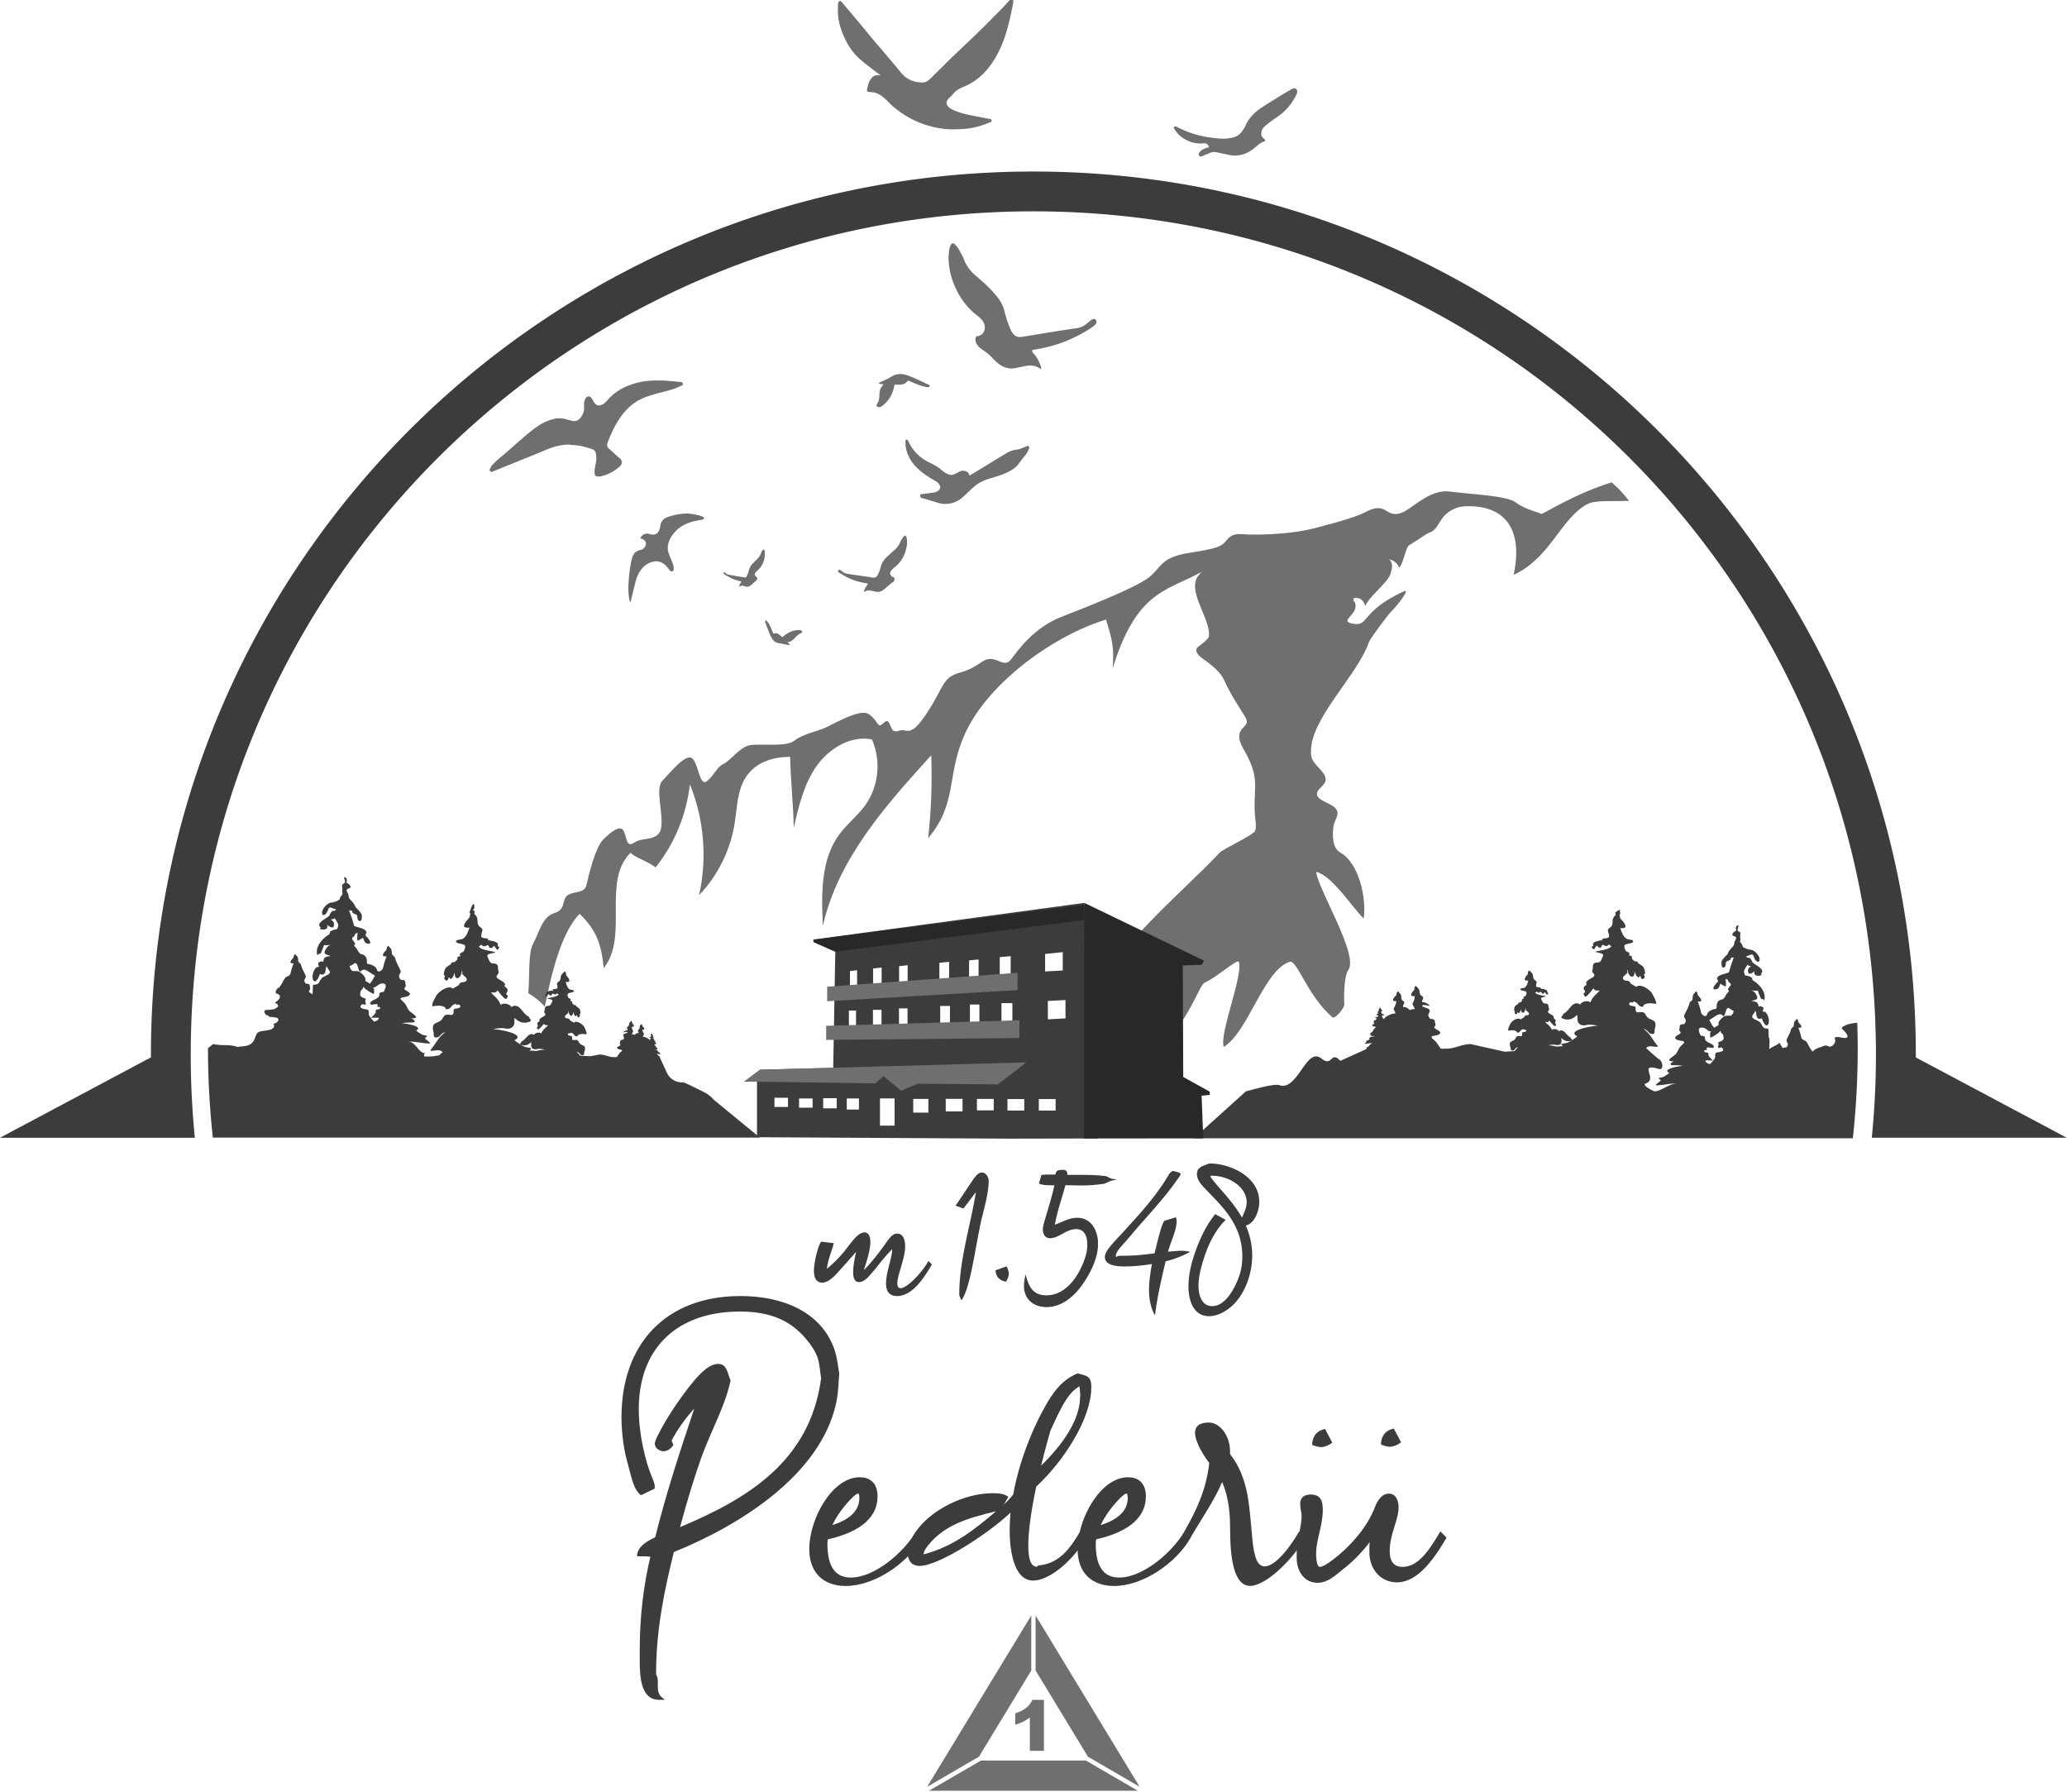 <svg xmlns="http://www.w3.org/2000/svg" viewBox="0 0 347.95 301.66"><defs><clipPath id="clippath"><path d="M0 0h347.95v301.66H0z" class="cls-2"/></clipPath><clipPath id="clippath-1"><path d="M154.3 194.02H33.34v-73.53l74.62 14.13c31.91 10.69 40.92 29.58 58.04 58.55z" class="cls-2"/></clipPath><clipPath id="clippath-2"><path d="M197.64 194.58h116.94v-73.53h-35.41z" class="cls-2"/></clipPath><style>.cls-2{fill:none}.cls-2,.cls-3,.cls-4,.cls-5,.cls-6{stroke-width:0}.cls-3{fill:#3c3c3b}.cls-4{fill-rule:evenodd}.cls-4,.cls-5{fill:#6f6f6e}.cls-6{fill:#282828}</style></defs><g id="Livello_1" data-name="Livello 1" style="clip-path:url(#clippath)"><path d="M271.32 81.17c-6.39 1.98-11.71 5.48-11.88 5.32-.21-.21-2.78-.75-4.28-1.93-1.5-1.18-8.13-1.4-11.12-1.83-2.99-.43-5.88 2.36-7.38 3.22-1.5.86-2.35.65-3.32 0-.96-.65-2.03-.54-3.42.21-1.39.75-4.6 1.72-8.88 2.8-4.28 1.08-10.16 1.08-11.44.97-1.28-.11-2.25-.11-3.1.97-.85 1.08-1.5 1.4-6.31 2.15s-4.6 2.37-6.74 4.09c-2.14 1.72-10.05 4.84-14.75 6.67-4.71 1.83-7.38 5.7-8.45 7.1-1.07 1.4-1.92.11-3.42 0s-2.03 1.4-5.13 2.26c-3.1.86-2.57 2.04-5.56 6.67-2.99 4.62-3.42 2.69-4.7 3.12-1.28.43-1.28-.32-1.71-1.18-.43-.86-.75-.21-1.39.22-.64.43-.64-.86-2.14-1.83-1.5-.97-6.09 1.83-7.38 2.36-1.28.54-3.85 1.08-5.13 2.15-1.28 1.08-5.77.43-7.49.75-1.71.32-3.21 2.58-4.38 3.12-1.18.54-1.5 1.83-2.78 2.9-1.28 1.07-1.39-2.69-2.46-3.76-1.07-1.08-3.74 2.36-5.03 3.65-1.28 1.29 0 4.84-.21 7.63-.21 2.8-3.1 1.83-4.49 2.8-1.39.97-1.28-.54-1.82-1.83-.53-1.29-2.25.11-3.53 1.4-1.28 1.29-2.46 6.13-2.78 7.63s-2.46.97-3.32 1.83c-.85.86-.11 2.26-2.14 2.9-2.03.64-2.57 3.44-3.53 5.16-.84 1.5-.54 5.35-.8 8.31.05.03.1.06.16.09.97.58 1.88 1.3 2.6 2.17.12-.5.24-1 .35-1.51.84-4.17 2.53-11.12 5.53-14.12 2.88 2.8 3.65 5.13 4.06 9.14 4.27-5.37-.35-14.56 4.5-19.41.74.76 3.48 1.72 4.22 2.47 3.19-3.99 5.22-8.91 5.78-14 2.39 5.86 2.94 12.47 1.55 18.66 3.14-3.28 5.25-7.54 5.98-12.03.35-2.18.4-4.45 1.21-6.5 1.33-3.38 4.53-4.75 8.14-4.75.1 4.32.51 7.61.61 11.93.82-3.6 1.69-7.29 3.79-10.31 2.1-3.02 5.76-5.25 9.36-4.56 1.6 3.55 1.15 7.95-1.13 11.1-1.27 1.76-3.03 3.11-4.32 4.85-3.18 4.28-3.06 10.1-2.8 15.43 2.52-11.21 10.52-20.22 18.24-28.7.17 4.65 0 9.32-.52 13.95 5.11-6.06 2.95-10.75 6.36-17.92 3.98-8.36 14.76-16.18 23.58-18.87 1.06 3.46 1.38 4.61 1.12 8.22 4.88-15.92 11.42-12.41 18.55-18.79.14.16.24.31.34.47.77-.63 1.75-1.04 2.67-1.3.92-.26 1.87-.38 2.82-.48l.05-.25s1.25-1.7 6.73-.69c1.64 1.9 5.71-4.23 10.5-.17 3.58-.94 7.63-1.65 10.54-3.95 1.04-.82 2.3-1.31 3.59-1.61 8.07-1.91 13.81 1.21 11.71 11.02 6.16-2.87 7.73-9.11 12.16-11.78 1.46-.88 3.95-.53 7.26-.68-.86-1.13-1.83-2.17-2.91-3.09" class="cls-5"/><path d="M230.4 108.14c.22-.64 3.14-4.53 3.67-5.07 1.54-1.58 3.36-4.07 2.23-3.54-7.46 3.44-5.72 6.05-8.69 5.42-2.36-.5 1.35-1.54.44-3.63-.02-.04-.09-.07-.18-.08 0-.18.01-.36-.04-.53.48-.18 1.06-.03 1.4.25.33.29.48.67.62 1.04.46-1.49 3.76-3.92 4.22-5.4.27-.85.49-1.84-.22-2.46.84.19 1.48.74 1.63 1.4.82-.61 1.05-3.35 1.76-3.79 1.89-1.15 2.73-1.87 3.51-2.16 2.16-.81 1.07-4.39 7.72-4.66.91-.04-.54-.81 2.84-.4.24.03-8.22-.21-8.38-.41-.11-.13-8.19 3.7-8.38 3.65-1.36-.4-6.37-.24-7.17.81-.83 1.11-6.3.65-7.57 1.49-.59.39-5.76.2-6.22.68-.34.35-2.22.62-2.48 1.01-.58.9-5.45.39-6.04 1.29-.54.83-3.27 3.46-3.65 4.33-1.2 2.74 2.35 6.85 2.09 9.68 0 .07-.03.13-.04.2-.54.71-.96.95-1.8 1.62-.71.57 0 1.4.7 1.9 1.52 1.09 3.06 2.25 3.74 3.77 1.01 2.25 1.89 3.48 3.2 5.63.31.51.74 1.04.51 1.6-.14.33-.49.6-.74.89-1.17 1.39.09 3.02.83 4.46 2.29 4.42.92 5.72 1.39 10.56.07.71.21 1.43-.01 2.14-.21.66-5.42 3.08-5.95 3.65-6.43 6.89-19.04 16.97-22.9 27.15 4.18 4.07 8.02-6.5 11.87-7.24.35-.07.74-.13 1.04 0 .33.14-1.29 2.99-3.31 5.16-2.9 3.1-8.85 6.79-6.07 12.9.4-.68 10.5-6.54 12.22-8.57 2.53-3.01 3.8-7.15 4.61-7.5 1.93-.83 5.54-4.07 5.74-3.52.8 2.14-3.34 12.2-2.53 14.34 4.21-2.65 6.69-12.87 11.09-14.33 1.22-.41 2.97 5.68 7.17 9.33.46.4 2.07-1.57 2.03-2.16-.08-1.15-.08-4.76.68-5.81 1.79-2.5-5.22-13.76-5.41-16.49 2.68.59 6.24 6.23 7.98 7.84.52-3.17-.7-9.27-3.92-11.09-1.43-.81-1.32-3.01-1.16-4.42.1-.88.93-1.77.62-2.6-.5-1.36-3.7-1.6-3.37-3.04.14-.62.94-1.06 1.27-1.65.8-1.43-1.38-2.55-2.05-3.92-.36-.73-.28-1.57-.18-2.37.67-5.28 7.82-12.13 9.65-17.32" class="cls-5"/><path d="M322.5 177.97v-.55c0-82.04-66.51-148.55-148.55-148.55S25.41 95.37 25.41 177.41v.55L0 191.49h32.8a142.235 142.235 0 0 1-.63-18.2C34.35 96.86 96.99 35.57 173.95 35.57s139.04 60.76 141.74 136.72c.06 1.7.1 3.41.1 5.12 0 4.75-.24 9.44-.7 14.07h32.8l-25.41-13.52Z" class="cls-3"/><path d="M148.22 12.66c-.4-.29-.75-.55-1.09-.81-.8-.63-1.63-1.23-2.39-1.91-.8-.71-1.47-1.55-2.01-2.48-.71-1.23-1.23-2.53-1.52-3.92-.2-.95-.18-1.9-.14-2.86.01-.25.07-.49.45-.52.21.24.45.51.68.78 1.04 1.23 2.07 2.45 3.1 3.69.62.75 1.23 1.51 1.86 2.25.52.62 1.06 1.23 1.58 1.85.96 1.14 1.94 2.27 2.87 3.43.93 1.16 2.14 1.69 3.59 1.73.39.01.74-.1 1.04-.34.26-.21.51-.45.75-.69.93-.91 1.85-1.82 2.77-2.74.21-.2.42-.41.63-.61 1.49-1.42 3-2.83 4.47-4.27 1.33-1.29 2.62-2.61 3.92-3.93.35-.36.68-.74 1.02-1.11.08-.08.15-.17.24-.24.2-.16.47-.06.53.18.02.09.02.2 0 .29-.4 2.03-.82 4.05-1.5 6.01-.68 1.92-1.6 3.72-2.92 5.28-1.11 1.31-2.45 2.3-4.05 2.94-.66.26-1.24.63-1.69 1.19-.17.21-.38.4-.58.59-.08.08-.16.16-.23.25-.37.45-.35.92.08 1.32.2.18.44.34.68.45.88.41 1.82.68 2.77.88 1.14.24 2.28.45 3.42.67.06.01.13.01.19.03.21.08.25.32.08.46-.08.06-.17.09-.26.13-1.37.56-2.78.97-4.26 1.06-.71.04-1.43.09-2.14.08-1.94-.05-3.81-.48-5.61-1.23-1.57-.66-2.98-1.57-4.27-2.67-.31-.26-.58-.57-.87-.85-.46-.46-.95-.88-1.53-1.19-.47-.25-.98-.33-1.5-.35-.4-.01-.49-.11-.41-.49.11-.54.23-1.07.53-1.55.23-.37.51-.68.96-.76.21-.04.44 0 .76 0M95.89 74.82c-1.41 0-2.72.36-4 .9-1.94.81-3.89 1.59-5.84 2.38-1.02.41-2.03.83-3.05 1.24-.15.06-.3.13-.45-.01-.16-.15-.14-.32-.04-.49.11-.18.2-.37.34-.53.53-.63 1.17-1.16 1.81-1.68.08-.06.16-.12.23-.18.88-.77 1.75-1.54 2.63-2.31.94-.82 1.88-1.64 2.91-2.35a8.55 8.55 0 0 1 2.53-1.21c.83-.24 1.66-.23 2.49.03.29.09.59.16.89.23.51.11.94-.05 1.27-.42.46-.5.73-1.1.72-1.8 0-.4-.07-.81.08-1.2.12-.33.25-.67.65-.7.35-.03.52.28.68.54.12.19.22.4.36.58.31.4.63.49 1.11.32.42-.14.72-.43 1-.75 1.39-1.63 3.2-2.54 5.25-3.04 1.03-.25 2.07-.32 3.13-.33 1.29-.02 2.56.12 3.83.24.13.01.26.04.38.09.07.03.16.12.17.2a.31.31 0 0 1-.1.24c-.08.07-.2.11-.3.16-.89.45-1.84.7-2.79.95-1.09.28-2.17.55-3.22.96-1.77.69-3.12 1.89-4.18 3.44-.88 1.29-1.54 2.7-2.09 4.16-.17.45-.11.76.25 1.07.61.51 1.17 1.08 1.79 1.58.47.38.42 1 .03 1.35-.95.85-2.03 1.44-3.28 1.69-.13.03-.26.02-.39.03-.4 0-.56-.12-.59-.53-.05-.49.04-.97.14-1.44.14-.62.2-1.24.07-1.88-.08-.39-.28-.65-.66-.77-.65-.19-1.3-.41-1.96-.54-.58-.11-1.19-.13-1.78-.18M173.79 58.93c-.09.26.04.4.18.54.61.65.98 1.44 1.27 2.27.03.09.01.2.02.38-.16-.08-.24-.11-.31-.16-.66-.45-1.39-.52-2.14-.39-.59.1-1.17.24-1.75.36-1.22.27-2.27-.11-3.19-.89-.36-.3-.68-.64-1-.99-.4-.43-.88-.77-1.36-1.1-.36-.25-.72-.51-.98-.87-.23-.31-.35-.66-.32-1.05.02-.29.11-.43.4-.47 1.1-.16 1.48-1.46.92-2.37-.28-.45-.66-.8-1.08-1.12-1.66-1.28-2.84-2.91-3.69-4.81a12.49 12.49 0 0 1-1.02-3.77c-.11-.96-.09-1.94.16-2.9.07-.26.14-.53.4-.62.27-.08.45.15.6.33.21.25.42.5.57.78.3.54.6 1.08.82 1.65.44 1.14 1.18 2.03 2.11 2.8 1.18.97 2.28 2.02 3.27 3.19.69.81 1.21 1.73 1.44 2.77.07.34.21.65.29.99.08.36.22.71.34 1.06.12.33.26.66.41.98.08.18.19.34.29.5.38.62.95.79 1.64.67 1.14-.19 2.29-.37 3.43-.56.92-.15 1.85-.31 2.77-.45.94-.15 1.89-.29 2.83-.42.71-.1 1.34-.34 1.88-.83.19-.17.4-.34.6-.5.06-.05.13-.1.2-.14.27-.15.51-.14.67.04.14.16.16.48 0 .68-.15.19-.33.37-.52.5-1.24.86-2.58 1.56-3.96 2.17-1.48.65-3.03 1.11-4.61 1.44-.52.11-1.04.18-1.59.27M173.08 75.04c.2.2.22.36.14.51-.14.27-.26.56-.43.81-.23.33-.5.64-.75.95-.18.23-.36.46-.53.7-.42.58-.97.99-1.6 1.32-.85.45-1.75.74-2.67 1.02-.82.25-1.65.48-2.39.93-.32.19-.63.41-.9.65-.61.54-1.18 1.11-1.78 1.66-.91.83-1.98 1.27-3.23 1.22-.61-.02-1.17-.22-1.74-.4-.65-.2-1.3-.38-1.95-.57-.06-.02-.14-.02-.18-.06-.08-.09-.18-.2-.19-.31 0-.14.08-.29.25-.31.27-.03.55-.06.82-.1.48-.06.96-.12 1.44-.2.17-.03.33-.12.48-.22.53-.34.46-.81.2-1.17-.15-.2-.36-.38-.58-.5-.86-.49-1.71-1-2.47-1.64-1.08-.89-1.94-1.95-2.37-3.32-.17-.56-.25-1.14-.23-1.73 0-.13 0-.27.18-.29.17-.03.21.11.28.22.22.4.4.82.66 1.18a7.175 7.175 0 0 0 2.86 2.43c.8.38 1.59.8 2.25 1.42.27.25.62.41.95.57.39.18.79.15 1.17-.05.25-.12.49-.24.73-.38.44-.24.87-.17 1.3.04.25.12.29.37.4.62.48-.28.95-.55 1.4-.83 1.58-.96 3.15-1.93 4.73-2.89a4.66 4.66 0 0 1 2.05-.68c.23-.02.46-.14.68-.23.35-.13.69-.27 1.03-.4M203.52 24.78c-.17-.53-.5-.72-1.01-.66-1.32.13-2.49-.26-3.56-1.02-.53-.37-.93-.85-1.26-1.4-.03-.05-.07-.11-.08-.17-.02-.13.03-.24.17-.24.12 0 .26.03.37.09 1.47.76 3.03 1.3 4.65 1.62.55.11 1.12.17 1.68.24.3.04.61.06.92.08.75.06 1.49-.01 2.22-.2.61-.16 1.12-.51 1.48-1.04.2-.29.41-.59.55-.91.55-1.25 1.45-2.18 2.55-2.94.93-.64 1.91-1.22 2.87-1.82.67-.42 1.36-.82 2.04-1.23.15-.09.3-.19.47-.26.45-.19.83.09.78.58 0 .12-.05.26-.1.37-.61 1.25-1.42 2.36-2.5 3.25-.6.49-1.27.9-1.89 1.36-.36.27-.72.55-1.05.86-.31.3-.48.68-.5 1.13-.02.32.08.56.33.77.46.4.45.45-.12.68-.45.18-.79.5-1.15.81-.59.52-1.23.95-1.98 1.19-.78.25-1.58.34-2.39.17-.71-.15-1.42-.28-2.13-.45-.43-.1-.83-.06-1.23.11-.43.18-.87.35-1.3.54-.19.08-.34.1-.47-.08-.12-.17-.1-.33 0-.5.28-.44.7-.65 1.18-.8.15-.05.31-.08.46-.12M107.78 90.61c.31-.64.84-.91 1.46-.76l.38.09c.59.15 1.11-.1 1.33-.67.11-.27.18-.56.22-.84.1-.68.48-1.12 1.1-1.36.87-.33 1.76-.52 2.68-.61.97-.09 1.9.05 2.82.32.27.08.56.16.77.38-.02.2-.13.27-.32.3-.51.08-1.02.17-1.52.3-1.57.4-2.85 1.21-3.72 2.61-.38.62-.6 1.29-.56 2.03.02.43.17.82.33 1.21.19.48.41.95.57 1.44.08.24.07.51.09.77 0 .16-.07.29-.23.33-.15.04-.3 0-.4-.12-.19-.22-.35-.46-.55-.68-.59-.65-1.32-1.01-2.21-.83-.82.16-1.49.61-2.02 1.26-.49.6-.8 1.29-.99 2.03-.31 1.2-.59 2.41-.88 3.59-.13-.19-.18-.4-.24-.82-.11-.84-.14-1.68-.08-2.53.1-1.35.23-2.71.57-4.03.05-.2.13-.4.22-.59.19-.38.49-.64.89-.78.14-.05.28-.09.42-.12.23-.06.41-.18.56-.37.49-.59.3-1.21-.44-1.48-.09-.03-.18-.04-.27-.07M145.41 99.61c.11-.54.43-.91.72-1.37-.28-.06-.52-.11-.77-.16-1.28-.25-2.49-.67-3.59-1.4-.19-.12-.4-.21-.58-.35-.19-.15-.17-.22.07-.48.14.09.31.15.44.27.32.29.69.42 1.1.48l3.5.51c.16.02.32.07.48.09.58.07.8-.03 1.04-.57.15-.34.31-.68.39-1.04.17-.72.5-1.33 1.04-1.82.37-.34.73-.69 1.11-1.01.51-.42.93-.89 1.18-1.52.13-.32.35-.61.55-.91.06-.09.17-.14.24-.2.21.07.24.22.28.39.2.85.02 1.67-.25 2.47-.35 1-.93 1.84-1.77 2.5-.18.14-.36.29-.5.46-.41.48-.3.93.28 1.2.06.03.11.05.17.08.1.33 0 .61-.27.78-.52.32-.93.76-1.39 1.14-.46.38-.97.58-1.57.41-.09-.03-.19-.03-.29-.06-.83-.19-.86-.19-1.62.12M148.73 64.73c-.25-.18-.58.03-.82-.26.18-.09.33-.17.48-.24.55-.24 1.1-.48 1.6-.8.83-.54 1.73-.6 2.65-.29.53.18 1.06.4 1.57.63.7.31 1.38.64 2.07.96.16.08.29.16.19.39-.23.06-.46.03-.7-.02-.86-.17-1.66-.52-2.46-.88l-.36-.15h-.1c-.61.67-.95.71-2.25.66-.05.2-.1.42-.15.63-.31 1.22-.95 2.22-1.97 2.97-.37.26-.57.27-.96 0 .08-.18.14-.38.24-.56.21-.36.26-.75.27-1.16 0-.34.04-.68.12-1.01.06-.22.22-.42.35-.63.06-.09.14-.17.22-.25M128.63 92.49c.04.09.08.15.09.21.14 1.23-.2 2.3-1.07 3.2-.11.11-.24.22-.35.34-.35.36-.33.6.09.89.02.02.04.05.06.07.06.23-.02.41-.2.56-.25.21-.49.42-.73.64-.32.3-.66.43-1.1.29-.31-.1-.65-.23-.99.1 0-.42.26-.63.37-.91-.44-.13-.88-.22-1.29-.39-.49-.2-.96-.47-1.42-.73-.14-.08-.32-.18-.29-.44.1.02.23 0 .26.05.26.33.64.36 1 .43.73.14 1.46.25 2.19.38.2.03.37 0 .45-.2.13-.29.28-.59.35-.9.12-.53.37-.96.75-1.33.13-.13.25-.26.38-.38.42-.36.76-.79.95-1.33.07-.21.16-.46.48-.56M135.07 106.38c-.08.07-.14.15-.23.18-.43.17-.74.51-1.06.84-.31.33-.64.65-1.2.63.14.19.24.33.39.52-.14 0-.21.01-.27 0-.55-.1-1.11-.22-1.66-.32a1.52 1.52 0 0 1-1.08-.76c-.14-.24-.27-.48-.37-.73-.24-.58-.46-1.17-.68-1.76-.05-.14-.1-.28-.12-.43 0-.04.07-.09.14-.16.69.61.89 1.47 1.26 2.26.28-.1.57-.12.83.05.22.15.43.33.68.53.16-.12.34-.27.53-.41.68-.48 1.41-.79 2.25-.77.23 0 .46.01.59.34" class="cls-4"/><path d="M107.69 279.39v-1.64c0-5.9.67-10.98 1.79-15.75-.52-.07-1.27-.07-2.24-.07 0-1.72 1.87-2.61 3.06-3.21 1.87-7.54 4.18-14.48 6.57-21.65-1.49 1.64-2.84 3.51-3.81 5.38l.3.75c-.37.6-1.04 1.05-1.64 1.05s-1.49-.45-1.49-1.27c0-.22.07-.45.37-1.12 1.72-3.58 4.48-7.32 5.75-8.88 2.09-2.61 3.43-3.43 4.55-3.43 1.57 0 1.57 1.79 2.09 2.76-.97 4.48-2.99 7.77-4.93 12.99-1.04 2.91-2.39 7.24-3.58 11.72 11.42-4.78 21.88-11.12 23.74-25.01-.37-2.61-.22-3.58-1.87-5.82-2.91-3.96-6.64-5.45-11.8-5.45-10.45 0-17.02 6.05-17.02 16.43 0 4.4 1.19 8.88 2.09 11.12.3.75.6 1.34.6 1.94v.3l-2.31 1.12c-1.27-.9-1.64-3.14-2.17-5.08-.67-2.24-1.12-5.08-1.12-8.06 0-12.39 7.54-20.38 20.01-20.38 7.32 0 13.51 2.76 15.75 8.74.6 1.72.67 3.06.9 4.33-.15 1.34-.08 2.76-.52 4.93-2.61 12.02-16.05 20.53-27.33 25.09-1.57 6.42-2.99 12.92-2.99 20.61.3.45.3.97.3 1.49v.6c0 1.2.37 1.57 1.12 2.09l-.07.08h-.82c-3.06 0-3.28-3.73-3.28-6.65M147.71 251.91c0 4.11-4.03 6.2-8.36 7.17-.07.37-.07.75-.07.75 0 4.26 1.64 5.68 3.96 5.68 3.96 0 8.88-4.18 10.98-7.77l1.05 1.05c-2.46 4.33-8.06 8.14-12.92 8.14-3.43 0-6.12-1.94-6.12-6.2 0-5.08 3.81-12.1 8.51-12.1 1.49 0 2.99.75 2.99 3.28m-3.06.22c0-.45-.08-.45-.08-.6s-.07-.3-.6.07c-.82.67-2.76 2.69-3.88 5.08 2.39-.75 4.55-2.09 4.55-4.56" class="cls-3"/><path d="M183.7 233.54c0 5.23-4.7 12.47-9.26 16.65-.75 3.51-1.34 7.24-1.34 9.93 0 2.17.37 3.58 1.49 3.58 0-.08-.08-.22.75-.3 3.06-.45 4.85-2.84 6.5-5.67l1.04 1.05c-2.39 4.11-6.35 7.24-8.96 7.24-3.36 0-3.96-5.38-3.96-8.44 0-1.04.07-2.02.15-2.99-4.11 3.81-12.17 8.96-15.31 8.96-1.42 0-2.01-1.04-2.01-2.16 0-1.34.82-2.99 1.87-4.26 2.39-2.99 7.47-5.82 12.54-5.82 1.12 0 1.87.15 2.54.6l-.75 1.34c.45-.45.97-.97 1.57-1.72 1.27-7.17 4.55-13.74 6.35-16.43 1.42-2.17 2.76-3.21 4.48-3.96 1.72.45 2.32.52 2.32 2.39m-27.55 26.65c-.22.3-.67.9-.67 1.34v.08c4.93-1.27 8.59-4.18 12.17-7.24-4.93 1.19-8.74 2.32-11.5 5.82m25.68-25.24c0-.67-.08-1.12-.15-1.64-.23.22-.6.37-1.2.97-1.49 1.57-2.54 4.11-3.66 6.5 0 0-.75 2.54-1.57 5.9 3.66-3.58 6.57-7.69 6.57-11.72" class="cls-3"/><path d="M192.88 251.91c0 4.11-4.03 6.2-8.36 7.17-.07.37-.07.75-.07.75 0 4.26 1.64 5.68 3.96 5.68 3.96 0 8.88-4.18 10.98-7.77l1.05 1.05c-2.46 4.33-8.06 8.14-12.92 8.14-3.43 0-6.12-1.94-6.12-6.2 0-5.08 3.81-12.1 8.51-12.1 1.49 0 2.99.75 2.99 3.28m-3.06.22c0-.45-.08-.45-.08-.6s-.07-.3-.6.07c-.82.67-2.76 2.69-3.88 5.08 2.39-.75 4.56-2.09 4.56-4.56" class="cls-3"/><path d="M207.07 244.74c3.21 4.11 3.21 8.89 3.73 14.11.3 3.51.97 4.78 2.09 4.78 1.27 0 3.36-1.72 5.82-5.9l1.05 1.04c-2.17 3.73-6.65 8.14-9.33 8.14s-3.36-4.48-3.36-9.63c0-1.79-.08-5-1.34-7.84-1.34 3.14-3.58 6.35-5.3 9.33l-.6.22-.45-1.27c2.09-3.58 3.73-7.24 4.18-11.5-.6-.75-2.39-3.36-2.39-5.08 0-.97.6-1.72 2.31-1.72 1.94 0 3.58 2.32 3.58 4.78v.52Z" class="cls-3"/><path d="M218.86 253.18c0-.9.45-1.64 1.79-1.64 1.79 0 2.02 1.27 2.02 2.61 0 2.61-1.12 5.08-1.12 7.32 0 .9.15 2.24.6 2.24.6 0 1.64-.75 2.31-1.27 2.84-2.17 5.67-5.38 6.94-8.66.45-1.2 1.19-2.39 2.39-2.39s1.64 1.19 1.64 2.31c0 2.09-1.49 4.55-1.49 7.32 0 1.34.37 2.69 2.17 2.69 2.69 0 4.55-2.91 6.35-5.97l1.05 1.04c-1.87 3.21-4.7 7.54-8.36 7.54-2.54 0-4.63-2.02-4.63-5.08v-.75c0-.15 0-.52.08-.97-1.27 1.64-2.69 3.14-4.11 4.26-1.42 1.12-2.84 2.61-4.7 2.61-2.17 0-3.51-1.87-3.51-4.18v-.75c0-2.24.82-4.48.82-6.27 0-.75-.22-1.2-.22-2.02M220.97 243.24l-.09-.21c.13-1.34.72-2.2 2.17-2.53l1.22 2.3c-.49.4-1.12.66-1.6.73-.65.1-1.18-.16-1.7-.3m11.58-.05-.09-.21c.13-1.34.72-2.2 2.17-2.53l1.22 2.3c-.49.4-1.12.66-1.6.73-.65.1-1.18-.16-1.7-.3M137.01 213.93c0-1.53.74-4.46 1.24-4.95l2.1.25c0 .08-.04.12-.12.49-.29 1.03-.87 2.31-1.03 3.84.7-.62 1.82-1.61 2.77-2.76 1.2-1.44 2.35-3.38 3.55-3.38.7 0 .99.7.99 1.61 0 1.49-.74 3.59-1.07 4.7.08-.04.16-.12.29-.29 1.32-1.36 2.48-2.97 3.09-3.8.99-1.36 1.4-2.02 2.19-2.02 1.07 0 1.36 1.15 1.36 2.14 0 2.06-1.32 4.83-1.32 6.23 0 .58.21.82.54.82 1.07 0 3.51-2.47 4.7-4.58l.58.58c-1.4 2.43-3.34 5.32-5.86 5.32-1.4 0-1.86-.91-1.86-2.15 0-1.82 1.03-4.33 1.03-5.65v-.08c-1.2 1.2-2.23 2.56-2.93 3.42-.82.95-1.65 2.11-2.64 2.11-.91 0-.99-1.03-.99-1.69 0-1.11.25-2.27.49-3.38-.83.91-1.57 1.78-1.98 2.23-1.03 1.07-2.31 2.93-3.75 2.93-.99 0-1.36-.87-1.36-1.94M162.18 203.4l-1.32-.49c.99-1.44 1.98-2.93 2.72-4.04.54-.78 1.03-1.53 1.69-1.53s1.16.7 1.16 1.44c0 2.1-.91 5.16-1.24 6.56-1.07 4.91-1.82 11.31-3.3 13.45h-.08c-.25-.58-.33-.7-.33-.95 0-5.7 1.82-11.27 2.81-17.21l-2.1 2.76ZM169.4 215.66l-.17.04c-.99-.25-1.57-.78-1.65-1.9l1.86-.66c.25.41.37.91.37 1.28 0 .49-.25.87-.41 1.24M178.89 196.88c.49 0 .78.17.78.78v.08h3.05c1.32 0 2.27.08 3.47.21 1.11.54.58.37 1.65.54l-.04.08c-1.2.25-.58.08-1.9.66-1.28.17-2.35.29-3.84.29-.87 0-1.77-.04-2.72-.04-.58 2.23-1.36 4.33-1.77 6.64 1.2-.41 2.39-1.16 3.76-1.16 2.31 0 3.51 2.06 3.51 4.42 0 1.77-.7 3.42-1.24 4.5-1.4 2.8-3.92 6.11-7.43 6.11-2.27 0-3.8-1.4-3.8-3.55 0-.62.12-1.24.25-1.9h.04c.49 1.86 1.11 3.47 3.47 3.47 3.38 0 5.41-3.3 6.36-5.82.33-.91.54-1.73.54-2.68 0-1.4-.45-2.64-1.86-2.64-1.73 0-2.89 1.53-4.42 1.53-.87 0-1.2-.78-1.2-1.44 0-.33.08-.83.45-2.02.37-1.32 1.03-3.3 1.49-5.45h-.33c-.95 0-1.77-.04-2.27-.29l.41-1.44c.54-.08 1.03-.08 1.57-.08h.78c.16-.66.37-.78 1.24-.78M196.64 210.67c.87-.08 1.69-.16 2.23-.16.7 0 1.07.12 1.44.16v.04a16.5 16.5 0 0 1-4.09 1.57c-.74 3.1-1.44 6.15-1.77 8.96l-.08.04c-.58-.99-.95-2.48-.95-4.17 0-1.28.21-2.85.49-4.37-1.69.29-3.46.41-4.58.41-1.98 0-3.34-.41-3.34-1.57s1.49-2.43 4.04-5.28c1.07-1.15 4.17-4.5 6.15-7.67.49-.78.74-1.28.87-1.28l.33-.29c.25.08 1.36.25 1.36.54 0 .21-.41.7-.99 1.53-2.23 3.1-5.45 6.44-7.35 8.75-1.53 1.82-2.56 2.72-2.56 3.47 0 .17.04.21.08.21 0 0 .16-.21.7-.21h.41c2.15 0 3.76-.21 5.32-.41.29-1.11 1.28-5.49 1.73-5.49l1.86-.58c.08.17.12.37.12.66 0 1.65-.99 3.38-1.44 5.16M211.99 202.17c0 1.73-.87 3.8-2.27 4.08.66 1.53 1.07 3.22 1.07 5.04 0 3.22-1.28 6.4-3.09 8.21-.91.91-2.48 2.02-4.17 2.02-2.52 0-3.47-2.43-3.47-5.03s.91-5.28 1.61-7.02c.83-2.06 1.73-3.67 2.89-5.12l1.77.95c-1.98 1.98-3.05 4.42-3.88 7.14-.37 1.28-.7 2.64-.7 3.92 0 1.53.49 3.47 2.31 3.47 2.02 0 3.42-2.47 4-3.75.78-1.61 1.07-3.05 1.07-4.62 0-5.28-3.38-8.38-5.74-10.85-1.03-1.07-1.9-1.9-1.9-3.01 0-1.2 1.07-1.36 2.02-1.77h.58c3.67.21 7.88 2.56 7.88 6.36m-7.18-2.81c1.24 1.44 3.01 3.3 4.29 5.57.25-.74.78-1.53.78-2.6 0-2.6-3.01-4.46-5.78-4.46H204c-.08 0-.21 0-.29.04.21.41.62.87 1.07 1.44" class="cls-3"/><path d="M175.73 286.1v8.57h-2.37v-5.61c-.38.29-.75.53-1.11.7-.36.18-.81.36-1.35.52v-1.92c.8-.26 1.42-.57 1.86-.93.44-.36.78-.81 1.03-1.33zM165.13 296.31l-8.74 5.08h35.14l-8.73-5.08zM183.14 295.66l8.7 5.06-17.51-28.82v9.26zM173.6 281.16v-9.27l-17.52 28.83 8.71-5.06z" class="cls-5"/><path d="M120.06 184.98c-.47-.52-1.04-.93-1.67-1.23-1.18-.56-3.15-1.6-3.39-1.58h-.02c-1.15.08-2.23-.56-2.71-1.6l-1.21-2.63-.02-.16c-.24 0-.33-.42-.62-.42.31 0 .52.07.81.07-.02-.07-.2-.16-.19-.19.01-.04.08-.05.07-.09 0 0-.13-.02-.15-.03-.06-.03-.21-.12-.25-.16.29-.14-.36-.26-.51-.26.12-.03.25-.03.38-.03.17 0 .04-.15-.07-.15.39 0 .15-.11-.03-.26-.06-.05-.11-.19-.16-.26-.08-.11-.23-.18-.15-.22.07-.03.2-.03.26-.07.18-.11-.13-.18-.15-.25-.02-.06.07-.07.04-.15-.02-.06.01-.12-.04-.16-.07-.05-.13.02-.18-.09-.07-.15-.08-.14.13-.19.1-.02-.33-.04-.37-.14-.01-.03.16-.08.21-.16.04-.06-.1-.02-.15-.07-.03-.03.03-.16.02-.17-.02-.08-.12-.05-.12-.2 0-.1-.03-.13-.07-.18-.03-.03-.05-.07-.07-.04-.06.07-.01.1-.07.16-.08.08-.19.24.03.21-.03.07-.06.19-.14.26-.06.04-.17.02-.18.07-.01.07.2.05.21.11.03.1-.13.26-.18.32v.02l-.02-.02c-.07-.25-.93-.63-1.09-.52-.06-.1.2-.44.15-.53-.28-.48-.21-.6-.25-.7.55.08.28-.3.07-.51-.15-.15-.04-.23-.18-.4-.06-.07-.11.04-.18.11-.12.12-.18.19-.18.44 0 .37-.24.29-.29.51-.03.11.22.33.09.44-.22-.05-.51.16-.6.27l-.02.02h-.02c-.2-.09-.38-.12-.45-.08-.05-.1.24-.46.19-.55-.25-.51-.18-.63-.21-.74.57.08.32-.31.12-.53-.15-.16-.02-.24-.16-.42-.06-.08-.12.04-.2.11-.13.12-.21.21-.22.46-.03.39-.27.31-.35.53-.04.12.2.34.06.46-.26-.06-.64.24-.69.32-.05.09.69-.21.72.03.04.09-.63.24-.68.33-.18.34.23.37.02.76-.15.28-.29.1-.48.23-.15.1-.07.25-.15.42-.08.19.13.23.09.38-.06.18-.87.36-.43.65.17.11.49.11.67.19.2.09-.2.3-.42.57l-.43.63h-.52c-.91-.01-1.39-.41-2.36-.45l-1.57.31-1.71-.1-.61-.69-.04-.03.31.14c.22.12.3.42.57.48.11.02.19-.02.25.03.14-.11.21-.21.18-.42.04-.2.12-.4.15-.6.11-.75-.57-.55-.93-1.02-.1-.13-.18-.38-.32-.48-.16-.11-.46-.03-.71-.03l-.12-.02-.07-.11c-.11-.19.07-.4-.09-.55-.06-.05-.98-.05-.51-.48h.34s.03-.06.03-.09.07 0 .07 0c.05.02.11.04.18.08.27.13.31.45.61.51.5.09.07-.1.49-.27.39-.16.73-.12 1.15-.06l.13.03v-.04c.07-.38-.21-.81-.33-1.13-.18-.44-1.25-1.27-1.8-.83-.04.03-.24-.13-.28-.15-.07-.04-.15-.09-.23-.14l-.18-.12v-.08s-.04-.08-.07-.1c-.27-.2-.63 0-.73-.34-.09-.3.51-.51.58-.76.01-.05-.01-.1-.06-.15v-.02l.11-.07c-.06.73.69 1.25.78.15.09.27.1.58.41.72.09.04.06-.14.16-.18.14-.05.04.51.37.33.2-.11.2-.28.13-.45l-.05-.09h.02c.29.11.11-.72 0-.85-.15-.16-.31-.27-.47-.37l-.05-.03-.08-.16s-.09-.08-.17-.09h-.16l-.03-.03c-.08-.06-.15-.13-.23-.22l-.05-.07v-.12c.02-.15 0-.2-.22-.22h-.05l-.05-.07.06-.07c.06-.13-.04-.23-.19-.31l-.15-.05-.05-.1c-.11-.21-.16-.42-.1-.6.1-.26 1.08-.19 1.04-.5-.03-.24-.55-.12-.81-.33-.35-.29-.48-.89-.57-1.2 1.02.15.57-.57.21-.96-.26-.28-.04-.43-.29-.75-.11-.14-.22.08-.36.21-.24.22-.37.37-.41.82-.05.7-.49.55-.62.96-.02.06.19.67.05.8-.26.23-.92.04-.74.33s-.17.04-.17.04c-.5.08-1.16.21-.94.62-.31.12-.23.24-.03.42.08.07.34-.44.43-.42.05.01.14.18.23.21.38.12.28-.32.45-.3.17.02.36.21.57.09l.15-.13.04.02c.14.08.24.14.22.19-.24.46-2.26.56-1.81.67.98.23.93.19.55.9-.27.51-.52.19-.85.41-.28.19-.13.46-.26.75-.16.34.24.42.15.68-.09.27-1.22.57-.98.98l.02.03c-.19.22-.47.25-.37.6.04.12.19.24.04.36-.23.18-.12.24 0 .45.1.17.61-.43.72-.54.13-.12.38-.54.42-.3.02.14.24.16.52.15h.11l-.04.05c-.16.19-.53.45-.79.76-.07.09-.14.19-.21.31l-.16.28-.11-.09c-.34-.17-.97.04-1.11.34-.18-.22-.54-.2-.83 0-.41.3-.71.86-1.23 1.08.1.19-.6.41.06.6.11.03.2.05.32.06.4.02.63-.09.95-.3.15-.09.31-.33.3-.18v.09l-.01.01c-.01.02-.01.05-.01.07v.32c0 .16.04.31.14.43.16.19.4.24.67.23l.4-.08h.27c.3.03.59.06.85.13-.23 0-.69.05-1.17.15l-.23.07h-.07l-1.15-.07.08-.08c.13-.08.24-.17.21-.31-.01-.05-.9-.15-1.04-.21-.45-.19-1.5-.88-1.76-1.13 2.04-1.01-2.53-1.86-3.62-1.86.41-.1.84-.15 1.29-.18h.42l.6.1c.41.03.77-.06 1.03-.34.17-.18.24-.4.26-.64v-.45l.02-.04c0-.03 0-.07-.01-.1v-.16c0-.22.22.13.43.27.46.32.8.47 1.4.45.18 0 .31-.04.48-.09 1.01-.28 0-.61.16-.9-.76-.32-1.14-1.16-1.72-1.62-.4-.31-.94-.33-1.24 0-.18-.44-1.11-.77-1.64-.51l-.17.12-.21-.41c-.09-.17-.18-.33-.28-.46-.35-.46-.88-.85-1.1-1.14l-.05-.08h.16c.43.03.76 0 .81-.21.09-.37.41.27.59.45.15.16.85 1.06 1.03.81.21-.31.37-.41.05-.67-.2-.17.04-.35.11-.54.19-.52-.23-.57-.49-.9s.04-.05.04-.05c.42-.62-1.25-1.06-1.36-1.47-.1-.4.51-.51.31-1.03-.17-.45.08-.85-.31-1.13-.48-.34-.89.14-1.24-.62-.49-1.07-.58-1 .93-1.35.69-.16-2.34-.3-2.65-1-.03-.06.13-.16.35-.28l.07-.04.2.2c.29.19.61-.1.86-.13.27-.03.07.63.65.45.15-.05.31-.3.38-.32.13-.03.46.74.59.63.31-.26.45-.44 0-.63.37-.61-.61-.81-1.35-.93l-.26-.04v-.02c.31-.44-.7-.15-1.07-.5-.21-.19.18-1.11.16-1.2-.15-.61-.83-.39-.83-1.44 0-.68-.18-.91-.52-1.24l-.04-.05.04-.11c.02-.11.04-.2.04-.27 0-.09-.27-.15-.27-.23 0-.15.25-.21.21-.54 0-.04-.04-.48-.11-.49-.3-.06-.55 1.14-.7 1.39-.09.15.06.16.15.19l.03.02-.06.1c-.11.29 0 .49-.33.81-.59.59-1.35 1.67.21 1.45-.18.47-.43 1.38-1 1.81-.42.32-1.19.15-1.27.5-.09.47 1.39.35 1.51.75.08.26-.03.57-.21.9l-.09.15-.24.08c-.23.12-.4.27-.32.46l.09.11-.08.1h-.07c-.32.02-.37.11-.37.33v.17l-.08.1c-.12.13-.25.24-.37.33l-.06.04h-.23c-.11.02-.2.08-.26.15l-.13.23-.07.04c-.25.15-.51.31-.75.55-.19.19-.56 1.44-.1 1.29l.03-.02-.08.13c-.12.25-.15.52.14.68.48.26.39-.58.59-.49.14.06.08.33.21.27.49-.2.54-.67.7-1.08 0 1.65 1.19.87 1.19-.23l.18.1-.02.02c-.07.08-.11.16-.1.23.07.38.95.7.78 1.14-.19.51-.71.21-1.14.52-.05.04-.08.09-.1.15l-.02.13-.29.18c-.12.08-.24.15-.36.21-.06.03-.38.26-.43.23-.78-.65-2.49.59-2.81 1.26-.22.47-.7 1.13-.65 1.7v.05l.22-.04c.64-.09 1.16-.15 1.73.09.61.25-.06.55.7.4.45-.08.55-.56.97-.76.11-.05.2-.09.28-.11l.11-.03v.02c0 .05 0 .1.03.14.11.13.39-.12.52 0 .66.65-.73.64-.83.72-.26.22-.02.53-.21.82l-.11.16-.18.03c-.37 0-.82-.13-1.07.04-.23.15-.38.52-.54.72-.58.71-1.6.4-1.51 1.53.02.3.12.6.16.9-.08.32.02.47.22.63.1-.08.2 0 .38-.05.41-.08.57-.53.92-.72l.47-.21-.05.04c-1.24.92-1.5 1.82-2.41 2.91-.5.59 1.39-.14 1.76.31.04.04.07.08.11.12l.12.09-.23.1-.38.38-1.28.21h-1.19l-.08-.12c-.03-.14 0-.29.16-.44-1.09 0-1.55-1.97-2.87-1.97 1.43 0 2.43.34 3.76.34-.1-.3-.92-.75-.89-.88.05-.19.39-.22.34-.41 0-.03-.59-.1-.68-.14-.3-.12-.99-.58-1.16-.75 1.34-.67-1.67-1.22-2.39-1.22.54-.13 1.15-.14 1.77-.14.79 0 .17-.68-.34-.68 1.79 0 .69-.52-.13-1.22-.3-.25-.49-.87-.75-1.22-.37-.49-1.05-.86-.68-1.02.34-.15.91-.14 1.23-.34.82-.51-.6-.85-.68-1.15-.07-.26.33-.34.21-.68-.11-.3.05-.57-.21-.75-.32-.23-.59.09-.82-.41-.32-.7.41-.75.13-1.36-.26-.57-.69-1.25-.89-2.04-.1-.41-.55-.26-.55-.95 0-.45-.12-.6-.34-.81-.13-.13-.23-.34-.34-.21-.27.32-.06.47-.34.75-.39.39-.89 1.1.14.95-.2.53-.44 1.22-.54 1.77-.09.42-.26.58-.46.68l-.27.13-.3-.14c-.09-.46-.29-.68-.78-.92-.81-.38-.97.03-.97-.77 0-.58-.29-1.01-.96-1.11-.1-.02-.23-.17-.38-.33l-.12-.13-.04-.1c-.1-.23-.25-.44-.34-.53-.81-.8.38-.18-.42-1.13-.59-.7.17-.47.31-1.2v-.06h.12c.09-.02.18-.07.28-.16 0 .3-.2 1.44.07 1.35.25-.08.84-.49.84-.47.18.45.26 1 .92 1 .85 0-.35-1.23-.42-1.29-.24-.2.15-.43.07-.7-.15-.49-1.04-.66-1.55-.82l-.51-.17-.04-.16c-.22-.83-.54-1.73-.82-2.47.18.03.33.04.46.04h.01l.06.19c.11.46.79.32.84.7.04.27.03.61.21.76.57.47.62-.57.56-.94-.04-.22-.59-.88-1-1.24l-.04-.03-.02-.07c-.12-.38-.5-.85-.84-1.18-.49-.49-.18-.76-.55-1.28l-.06-.08-.02-.28c0-.42 1.02-.14.49-.88-.2-.27-.65-.25-.49-.58.09-.2-.02-.63-.28-.7-.37-.1.06.59 0 .82-.08.35-.59.22-.49.7.13.64-.07.68.04 1.2l.04.14-.08.08c-.19.21-.34.41-.42.7l-.03.13-.29.15c-.33.17-.64.3-1.16.35-.65.06-1.8 1.33-1.41 1.99.07.11.2.12.35.06.38-.16.54-.78.7-1.11.16-.33.73.09 1.26.2h.03l-.14.11-.16.13-.36.02c-.14.02-.45.55-.49.7-.14.47-2.53 1.24-1.48 2.11-.71.3 1.53.71 1.05-.47.22.18.98.73 1.13.23.05-.16.09-.42 0-.65-.09-.22-.63-.52-.35-.52.21 0 .36-.06.48-.15l.03-.04c.31.52.74 1.06.58 1.4-.04.1-.08.19-.11.29l-.04.16h-.05c-.45.08-.96.21-1.19.49-.02.02-.04.34-.05.35-1.17.65-2.59 2.22-2.02 3.64 0-.41.39-.25.51-.38.15-.17.56-1.42.6-1.42.21.03.42.04.63.02l.43-.07-.07.04c-.28.15-.56.31-.86.97-.32.7.64.71.89.85l.04.04-.22.02c-.6.09-.98.28-.98.96-.19-.16-.53-.06-.74.08-.26.17-.06.48 0 .69.04.14-.28.06-.41.15-.48.31-.92 1.65-.51 2.22.43.59 1.06-.87 1.06-1.11 1.17.49.88-.89 1.15-1.34.03.11.08.2.13.27h.01l.03.09c.13.28.46.45.37.79-.11.43-1.46.65-1.48 1.13v.02c-.06.01-.1.03-.12.07-.13.25-.22.52-.51.69-.18.11-.74 0-.74.27l-.04 1.45-.02-.02c-.23-.16-.56-.3-.59-.44-.06-.23.29-.29.18-.59-.1-.26.05-.49-.18-.65-.27-.19-.51.08-.71-.35-.28-.61.36-.65.12-1.18-.23-.5-.6-1.08-.77-1.77-.09-.35-.47-.22-.47-.83 0-.39-.11-.52-.3-.71-.11-.11-.2-.3-.3-.18-.23.28-.05.41-.29.65-.34.34-.77.96.12.83-.17.46-.38 1.06-.47 1.54-.15.73-.61.54-.95.94-.37.45-.51 1.04-.89 1.42l-.16.29-.12-.1c-.09.11-.16.23-.25.34-.19.24-.23.42-.13.65.46.08.9.35.56.89-.15.23-.38.41-.59.58l-.14.11c.09.05.17.1.26.13.25.09.36.4.16.6-.44.43-1.04.43-1.61.46-.22.01-.58-.02-.6.27-.01.23.25.62.49.64.15.01.26.11.31.24.43.07.88.07 1.31.17.21.05.35.34.22.53-.14.19-.27.32-.49.41-.09.04-.21.06-.33.08.11.13.18.29.13.48-.08.31-.43.45-.71.53-.56.17-1.18.13-1.74.32-.48.16-.58.58-.73 1.01-.14.41-.34.76-.69 1.02-.53.39-1.19.44-1.83.47-.15 0-.28.05-.42.07-.71-.25-1.46-.32-2.25-.31-.72 0-1.31-.05-1.88-.18l-.87.71c0 5.09.28 10.1.82 15.04h92.09l-7.86-6.45Zm-60.99-21.83-.08-.13-.1-.28-.05-.2h.13c.33-.06.75-.6.97-.42.24.2.39.96.5 1.23.24.55.34-.33 1.01-.12.33.11.6.28.86.47l.82.52-.24.39c-.15.29-.29.57-.51.78l-.1.18-.27-.18c-.29-.16-.56-.27-.51-.4.16-.47-.64-1.31-1.15-1.49-.57-.21-.99.18-1.29-.35m5.65 3.6c-.12.33-.47.14-.75.34-.13.1-.07.36-.14.54-.23.61-1.5.65-1.5 1.29 0 .41 1.04-.09 1.23.14.09.1-.09.3 0 .41h.34c.43.43-.48.43-.55.48-.18.14-.01.35-.14.54-.25.4-.48.55-.75.82.1 0 1.27-.07 1.3 0 .08.2-.12.36-.37.49l-.37.16-.17-.16c-.23-.22-.45-.48-.68-.85-.22-.36.07-.74-.25-1.01-.12-.1-1.81-.08-1.01-.88.15-.15.5.16.63 0 .16-.19-.16-.56 0-.76.34-.41-.9-.19-.9-.94 0-.97.54-.74.51-1.23v-.08l.36.39c.2.14.34.25.55.38.25.15.58.38.87.46.06.02.09-.81 0-.96l-.16-.13H63c.51-.17.76-.67 1.36-.67.9 0 .53.71.34 1.23" class="cls-3" style="clip-path:url(#clippath-1)"/><path d="m182.53 151.96-45.63 6.17.05.44 3.66 1.63-.35 19.53-12.31.3-2.66 2 2.14-.05v9.42l42.57.24 14.89-.03-2.37-39.65Zm-6.6 8.6 2.97-.31v3.09l-2.97.16v-2.93ZM146.97 163l1.44-.16v3.69h-1.44zm-3.89.44 1.2-.15v3.56h-1.2zm-.18 6.64h1.2v3.57h-1.2zm-10.25 16.23h-2.28v-1.55h2.28zm4.14.12h-2.28v-1.55h2.28zm4.06.11h-2.28v-1.71h2.28zm3.74.2h-2.05v-1.86h2.05zm2.36-16.78h1.44v3.69h-1.44zm3.64 19.49h-2.46v-4.58h2.46zm2.18-16.04h-1.44v-3.69h1.44zm.02-7.27h-1.44v-3.53l1.44-.16zm3.49 21.12h-2.55v-2.31h2.55zm1.85-25.22 1.64-.16v3.69h-1.64zm.14 7.27h1.64V173h-1.64zm3.76 17.75h-2.83v-2.12h2.83zm1.1-25.42 1.6-.16v3.69h-1.6zm.14 7.43h1.6v3.69h-1.6zm4.01 17.81h-2.83v-1.93h2.83zm1.01-25.79 1.84-.16v4.01h-1.84v-3.84Zm.29 7.74h1.84v4h-1.84zm3.84 18.08h-2.83v-1.93h2.83zm5.28 0h-2.83v-1.93h2.83zm1.66-15.51-2.97.16v-3.09l2.97-.16z" class="cls-3"/><path d="M310.56 172.63c-.13.06-.5.21-.51.4 0 .12.19.27.26.35.28.29.57.56.69.96.06.19-.09.33-.27.35-.27.03-.55-.03-.82-.07-.25-.04-.61-.14-.86-.06-.3.09-.17.26-.13.47.05.27-.04.5-.21.71-.17.21-.39.41-.68.41-.23 0-.39-.16-.61-.18-.29-.03-.63.15-.88.26-.1.04-.2.04-.29.07-.24.11-.5.2-.71.33l-.44.36-.16-.28c-.36-.36-.5-.93-.85-1.36-.33-.39-.77-.21-.91-.91-.09-.46-.29-1.03-.45-1.48.85.12.44-.47.11-.79-.24-.23-.06-.36-.28-.62-.1-.12-.18.06-.29.17-.18.18-.29.31-.29.68 0 .58-.37.46-.46.8-.17.66-.52 1.22-.74 1.7-.23.51.38.55.11 1.14-.19.42-.42.15-.68.34-.22.15-.64-1.07-.74-.83-.11.28-1.59.82-1.64 1.05-.03.13.15-2.1-.07-1.94l-.02.02-.04-1.39c0-.26-.53-.15-.7-.26-.28-.17-.36-.42-.49-.66-.02-.04-.06-.06-.12-.07v-.02c-.02-.46-1.31-.67-1.42-1.09-.08-.32.23-.49.36-.76l.03-.07h.01c.05-.08.1-.17.13-.27.26.44-.02 1.76 1.1 1.29 0 .23.61 1.63 1.02 1.07.39-.55-.02-1.83-.49-2.13-.13-.09-.44-.01-.4-.15.06-.2.25-.49 0-.66-.2-.14-.52-.23-.71-.08 0-.65-.36-.84-.94-.92l-.21-.02.04-.03c.24-.13 1.16-.15.85-.82-.29-.63-.56-.79-.83-.93l-.07-.04.42.07c.2.01.41 0 .6-.02.04 0 .43 1.2.58 1.36.11.13.48-.03.48.37.54-1.36-.82-2.87-1.94-3.49-.01 0-.03-.31-.05-.33-.22-.26-.71-.39-1.15-.46h-.05l-.04-.16c-.03-.1-.07-.18-.11-.28-.15-.33.26-.85.55-1.34s.03.03.03.03c.11.09.26.14.46.14.27 0-.25.29-.34.5-.08.21-.04.47 0 .62.14.48.87-.05 1.08-.22-.46 1.14 1.7.74 1.01.45 1.01-.84-1.28-1.58-1.42-2.03-.04-.15-.34-.65-.47-.67l-.34-.02-.15-.13-.13-.1h.03c.51-.11 1.06-.52 1.21-.2.15.32.31.92.67 1.07.14.06.27.05.34-.06.38-.63-.73-1.86-1.35-1.91-.5-.05-.79-.17-1.11-.33l-.28-.14-.03-.13c-.08-.28-.21-.47-.4-.67l-.07-.08.04-.14c.11-.5-.08-.54.04-1.15.09-.47-.39-.34-.47-.68-.05-.22.36-.88 0-.79-.25.07-.36.48-.27.67.15.32-.29.3-.47.56-.51.71.47.44.47.85l-.02.27-.06.08c-.35.5-.06.76-.53 1.23-.33.32-.69.77-.8 1.14l-.02.07-.04.03c-.39.34-.93.98-.96 1.19-.06.35 0 1.36.54.9.18-.15.17-.47.21-.73.05-.37.7-.23.81-.67l.06-.18h.01c.12 0 .27 0 .44-.03-.27.71-.57 1.57-.79 2.38l-.04.15-.49.16c-.49.16-1.35.32-1.49.79-.08.26.3.48.07.67-.07.06-1.23 1.24-.41 1.24.63 0 .71-.53.88-.96 0-.02.57.37.81.45.26.09.07-1.01.07-1.29.1.08.19.13.27.15h.11v.05c.13.7.86.48.3 1.15-.77.92.37.32-.4 1.09-.09.09-.23.29-.33.51l-.04.1-.11.12c-.14.16-.26.3-.36.32-.65.09-.93.5-.93 1.07 0 .77-.15.37-.93.74-.47.23-.66.44-.75.88l-.28.14-.26-.13c-.2-.1-.36-.25-.45-.66-.11-.53-.33-1.19-.52-1.7.98.14.5-.54.13-.91-.27-.27-.07-.41-.33-.72-.11-.13-.2.07-.33.2-.21.21-.33.35-.33.78 0 .67-.43.53-.53.92-.19.76-.6 1.41-.85 1.96-.27.59.44.63.13 1.31-.22.48-.48.18-.79.39-.25.18-.09.43-.2.72-.12.33.26.4.2.65-.08.3-1.45.62-.66 1.11.31.19.86.18 1.18.33.35.16-.3.51-.65.98-.26.34-.44.93-.72 1.18-.79.67-1.85 1.18-.13 1.18-.49 0-1.09.65-.33.65.6 0 1.19 0 1.7.13-.69 0-3.58.53-2.29 1.17-.16.16-.83.6-1.12.72-.08.04-.65.1-.65.13-.05.18.28.21.33.39.03.13-.76.56-.85.85 1.27 0 2.24-.33 3.61-.33-1.26 0-2.72 1.33-3.77 1.33.14.14-2.38-1.01-1.5-1.32 2.13-.75-1.44-3.51 2.19-2.44.84.24.69-1.19.12-1.57-.56-.38-1.7-1.43-1.7-1.43l-.37-.36-.22-.1.11-.09s.08-.07.11-.11c.36-.43 2.17.27 1.69-.3-.87-1.04-1.13-1.91-2.32-2.79l-.05-.04.46.2c.33.18.49.61.88.69.17.04.27-.03.36.04.19-.16.28-.3.21-.61.04-.29.14-.57.16-.86.08-1.08-.89-.79-1.45-1.47-.15-.19-.3-.55-.52-.69-.25-.16-.67-.04-1.03-.04l-.17-.03-.1-.16c-.18-.28.05-.58-.2-.79-.09-.08-1.42-.07-.8-.69.12-.12.39.13.5 0 .03-.04.04-.08.04-.14v-.02l.1.02c.07.02.16.06.27.11.41.19.5.65.93.73.73.14.09-.15.67-.39.55-.23 1.04-.17 1.66-.09l.19.04v-.05c.06-.54-.4-1.17-.61-1.63-.3-.64-1.95-1.83-2.7-1.21-.05.04-.36-.19-.41-.22-.11-.06-.23-.13-.35-.2l-.27-.18-.02-.12a.307.307 0 0 0-.1-.15c-.41-.29-.91 0-1.09-.5-.16-.42.69-.73.75-1.1.01-.07-.03-.15-.1-.23l-.02-.02.17-.1c0 1.05 1.14 1.8 1.14.22.16.39.21.84.68 1.03.13.05.08-.2.21-.26.19-.08.11.73.57.48.28-.16.25-.41.14-.65l-.08-.13h.03c.44.16.08-1.04-.1-1.22-.24-.24-.48-.39-.73-.53l-.07-.04-.13-.22a.37.37 0 0 0-.25-.14h-.23l-.05-.04c-.12-.09-.24-.19-.36-.32l-.08-.1v-.17c0-.21-.04-.3-.35-.32h-.07l-.08-.1.08-.1c.07-.18-.09-.33-.31-.44l-.23-.08-.09-.14c-.17-.31-.28-.61-.2-.86.12-.38 1.54-.27 1.45-.72-.07-.34-.81-.18-1.21-.48-.54-.41-.79-1.29-.96-1.74 1.49.21.77-.82.2-1.39-.31-.31-.21-.5-.31-.78l-.06-.1.03-.02c.09-.02.24-.03.15-.18-.07-.11-.05-.36-.05-.6-.28.11-.52.2-.52.26 0 .08-.26.13-.26.22 0 .07.01.16.04.26l.03.11-.04.04c-.32.32-.5.54-.5 1.19 0 1.01-.65.79-.8 1.39-.02.08.35.96.16 1.15-.35.33-1.32.06-1.04.48h.01l-.25.05c-.71.11-1.65.3-1.29.89-.43.18-.3.36 0 .61.13.11.44-.63.57-.61.07.02.22.26.36.3.56.17.36-.46.62-.43.24.03.55.31.83.13l.19-.19.07.04c.21.12.36.21.33.27-.29.67-3.21.81-2.54.96 1.44.34 1.36.27.89 1.3-.33.73-.73.27-1.19.59-.38.27-.14.66-.3 1.09-.19.5.4.61.3.99-.1.39-1.71.82-1.3 1.41l.04.04c-.25.32-.65.37-.47.87.07.18.3.35.11.52-.31.26-.15.35.05.65.17.24.84-.63.98-.78.17-.17.48-.78.57-.43.05.2.36.23.77.22h.16l-.05.07c-.21.28-.72.65-1.05 1.1-.1.13-.19.28-.27.44l-.2.4-.16-.12c-.51-.25-1.4.06-1.57.49-.29-.32-.81-.29-1.19 0-.56.43-.93 1.25-1.66 1.55.16.27-.81.59.15.86.16.05.29.08.47.09.58.02.9-.13 1.35-.43.2-.14.42-.47.42-.26v.16c-.01.04-.02.07 0 .1l.02.04v.43c.03.23.09.45.25.62.25.27.6.35.99.32l.58-.11h.4c.43.04.85.09 1.24.18-1.05 0-5.43.81-3.48 1.78-.25.25-1.26.91-1.69 1.09-.13.05-.98.15-.99.2-.03.14.07.22.2.3l.07.07-1.1.06h-.06l-.22-.06c-.46-.09-.9-.15-1.12-.15.26-.06.53-.1.82-.11h.26l.39.07c.26.02.49-.04.64-.22.1-.11.13-.26.14-.41l-.02-.29v-.02s.01-.04 0-.07 0-.1 0-.1c-.01-.15.15.08.29.17.31.2.53.3.92.29.11 0 .2-.03.3-.06.63-.18-.04-.39.06-.57-.5-.2-.79-.75-1.18-1.03-.27-.2-.62-.21-.79 0-.13-.28-.74-.49-1.07-.32l-.1.08-.15-.26c-.07-.11-.13-.21-.2-.29-.25-.3-.61-.55-.76-.73l-.04-.05h.11c.28.02.48 0 .5-.14.04-.24.28.17.4.29.1.1.59.68.69.52.12-.2.22-.26 0-.43-.14-.11 0-.22.04-.34.1-.33-.17-.37-.35-.57s.02-.03.02-.03c.24-.4-.85-.68-.94-.94-.08-.25.3-.33.15-.66-.13-.29 0-.54-.26-.72-.32-.22-.56.09-.82-.4-.37-.68-.42-.64.53-.86.43-.1-1.51-.19-1.74-.64-.02-.04.07-.1.21-.18l.04-.02.14.13c.2.12.38-.07.54-.09.17-.02.07.4.43.28.09-.03.18-.19.23-.2.08-.02.33.47.41.4.18-.17.27-.28-.03-.4.21-.39-.43-.52-.91-.59l-.17-.03c.17-.29-.46-.11-.71-.33-.14-.12.06-.71.05-.77-.13-.39-.55-.25-.6-.92-.03-.43-.16-.58-.39-.79-.13-.12-.24-.33-.35-.2-.23.31-.02.45-.27.72-.35.38-.78 1.06.2.92-.09.3-.21.88-.55 1.15-.25.2-.76.09-.78.32-.04.3.9.22 1 .48.06.16 0 .37-.09.57l-.05.09-.15.05c-.14.07-.24.17-.18.3l.06.07-.05.06h-.05c-.2.02-.23.07-.22.21v.11l-.04.06c-.07.08-.15.15-.22.21l-.03.03h-.15c-.07.01-.12.05-.16.1l-.07.15-.05.03c-.15.09-.31.2-.45.35-.11.12-.29.92 0 .82h.02l-.05.07c-.06.16-.07.33.12.43.32.17.22-.37.35-.32.09.04.07.21.15.17.3-.13.31-.43.39-.69.08 1.06.8.55.75-.14l.12.07h-.01c-.04.07-.06.12-.05.16.06.24.64.45.55.73-.1.32-.44.13-.7.33-.03.02-.05.06-.06.1v.08l-.18.11c-.08.05-.15.1-.22.14-.03.02-.23.17-.27.14-.53-.42-1.56.37-1.73.8-.12.3-.39.72-.33 1.08v.04l.14-.03c.41-.06.73-.09 1.11.06.4.16-.01.35.47.26.28-.05.32-.36.58-.49.07-.03.12-.06.17-.07l.07-.02s0 .08.03.1h.33c.45.42-.43.41-.49.46-.16.14.01.34-.09.53l-.06.1-.11.02c-.24 0-.53-.08-.68.02-.14.1-.21.33-.31.46-.34.45-1 .25-.89.98.03.19.11.38.15.57-.03.2.03.29.17.4.06-.05.13 0 .24-.03.26-.05.34-.34.55-.46l.29-.13-.03.03-.58.67-1.64.1-5.77-1.29c-1.68.07-2.51.76-4.09.78h-.91l-.75-1.08c-.39-.47-1.08-.83-.73-.99.32-.15.87-.14 1.16-.33.76-.5-.65-.82-.75-1.12-.08-.25.3-.33.15-.66-.13-.29.01-.55-.25-.72-.32-.22-.57.09-.82-.4-.36-.68.35-.73.04-1.32-.08-.15-1.24-.41-1.18-.57.05-.41 1.33.1 1.25-.05-.08-.14-.74-.67-1.19-.56-.25-.21.17-.6.1-.8-.13-.39-.55-.25-.6-.92-.03-.43-.16-.58-.39-.79-.14-.12-.25-.33-.35-.2-.24.31-.02.45-.27.73-.35.38-.78 1.07.2.92-.06.19.07.4-.37 1.28-.08.16.43.77.33.95-.12-.08-.44-.01-.78.12h-.03l-.03-.03c-.17-.18-.67-.55-1.05-.47-.22-.19.2-.57.16-.76-.1-.38-.5-.24-.5-.88 0-.42-.11-.55-.32-.75-.12-.12-.21-.32-.32-.19-.25.3-.05.43-.31.69-.36.36-.82 1.02.12.88-.07.18.05.38-.44 1.22-.09.16.35.74.25.91-.27-.19-1.77.47-1.89.91v.04l-.03-.03c-.09-.11-.36-.39-.31-.55.03-.1.39-.07.37-.19-.02-.09-.21-.05-.31-.12-.14-.11-.2-.33-.25-.44.38.05.2-.21.05-.36-.11-.1-.03-.16-.13-.28-.04-.05-.08.03-.13.08-.08.08-.13.14-.13.3 0 .26-.16.2-.2.35 0 .02.09.25.04.3-.09.08-.34.02-.26.12.09.14.39.23.37.27-.07.17-.82.2-.65.24.37.09.35.07.23.33-.08.19-.19.07-.31.15-.1.07-.03.17-.08.28-.05.13.1.15.08.25-.03.12-.56.24-.25.43.12.08.33.07.46.13.14.06-.12.2-.25.38-.1.13-.17.36-.28.45-.3.26-.72.45-.05.45-.19 0-.42.25-.13.25.23 0 .46 0 .66.05-.27 0-1.39.21-.89.46-.06.06-.32.23-.43.28-.03.01-.25.04-.26.05-.02.07.11.08.13.15.01.05-.29.22-.33.33.49 0 .86-.12 1.4-.12-.49 0-.66.73-1.07.73l-.03.28-4.39 1.99c-1.63-1.81-1.29 1.13-3.18-.4-2.55-2.06-3.98 5.54-7.07 4.49-1.4-.48-8.62 2.16-10.1 1.97-.98-.13.03-1.67-3.19-1.23h-2.62l.02-.2c.06-.16.17-.31.33-.47-1.71 0-2.56-2.33-4.04-3.49l-.26-.15-.33-.43.93.05c1.98.2 3.66.6 5.74.6-.18-.63-1.85-1.58-1.76-1.85.12-.39.84-.46.76-.86-.01-.06-1.24-.21-1.42-.29-.61-.26-2.01-1.21-2.35-1.57 2.89-1.4-3.36-2.57-4.87-2.57 1.14-.28 2.42-.28 3.74-.28 1.66 0 .43-1.43-.64-1.43 3.76 0 1.5-1.1-.15-2.57-.6-.53-.92-1.83-1.43-2.57-.72-1.02-2.1-1.79-1.32-2.14.73-.32 1.92-.29 2.62-.71 1.78-1.07-1.17-1.77-1.3-2.42-.11-.55.74-.71.51-1.43-.2-.62.18-1.18-.34-1.57-.63-.47-1.25.2-1.67-.86-.27-.68-2.28-.87-1.64-1.54 1.99-.54 2.35-.62 2.08-1.32-.21-.52-.38-1.53-1.49-1.51.07-.28 1.84-.67 1.72-.98-.21-.54-1.74-1.18-1.86-1.79-.17-.85-.2-.78-.12-2.23.05-.94-.98-1.11-.74-1.68.27-.66.01-3.08-.25-2.79-.59.67-.5 3.31-1.12 3.9-.26.24-.91.04-1.23.37-.76.77-1.01 2.08.5 1.86-.27.62-1.26 1.88 1.01 2.23-2.25.12.27 1.01-2.36 1.48-2.11.37 1.58 1.6.71 2.58-.49.55-.98.93-2.12 1.47l-.51.23.05-.4c.2-.37.69-.63.45-1.26-.27-.73.14-1.39-.51-1.85-.78-.55-1.46.23-2.02-1.01-.79-1.74-.94-1.63 1.51-2.2 1.13-.26-3.81-.49-4.31-1.63-.05-.1.2-.26.56-.45l.11-.06.33.32c.48.3.99-.17 1.4-.22.44-.05.11 1.03 1.05.73.25-.08.5-.49.61-.51.22-.04.75 1.2.96 1.03.51-.42.74-.72 0-1.03.61-1-1-1.32-2.19-1.51l-.42-.06.02-.03c.48-.72-1.17-.25-1.76-.82-.33-.31.3-1.81.26-1.95-.25-1-1.35-.64-1.35-2.35 0-1.11-.3-1.48-.84-2.01-.32-.32-.55-.85-.84-.5-.66.79-.15 1.16-.84 1.85-.96.96-2.19 2.71.34 2.35-.29.76-.7 2.24-1.62 2.94-.68.52-1.94.24-2.06.82-.15.77 2.25.58 2.45 1.22.13.42-.05.93-.34 1.46l-.15.24-.39.13c-.38.19-.65.44-.53.75l.14.17-.13.16h-.11c-.52.04-.6.18-.61.54v.28l-.14.16c-.2.21-.4.39-.61.54l-.09.06-.38.02c-.18.02-.32.11-.43.23l-.22.38-.12.07c-.41.24-.83.5-1.23.9-.3.3-.91 2.34-.16 2.1l.05-.03-.13.22c-.2.41-.24.84.23 1.1.78.43.64-.94.96-.8.22.09.13.53.35.44.79-.33.88-1.1 1.14-1.75 0 2.69 1.93 1.41 1.93-.37l.29.17-.04.04c-.11.13-.19.26-.17.38.11.62 1.54 1.14 1.27 1.86-.31.83-1.16.35-1.85.84a.49.49 0 0 0-.17.25l-.04.2-.46.3c-.21.13-.4.25-.59.35-.09.05-.62.43-.7.37-1.27-1.06-4.05.95-4.56 2.05-.09.19-.21.4-.33.63l-.07.14-.27-.09c-.18-.04-.36-.08-.54-.1l-.24-.04c.24-.42-.67-.16-1.04-.48-.2-.18.09-1.03.07-1.11-.18-.57-.79-.36-.87-1.34-.05-.63-.24-.84-.57-1.15-.19-.18-.35-.48-.5-.29-.34.45-.03.66-.4 1.05-.51.54-1.13 1.54.29 1.33-.13.43-.3 1.28-.79 1.68-.36.29-1.1.14-1.13.46-.05.43 1.31.33 1.44.7.09.24.02.53-.13.83l-.08.14-.21.07c-.21.11-.35.25-.27.43l.09.1-.07.09h-.06c-.3.02-.34.1-.32.31l.02.16-.07.09c-.11.12-.21.22-.32.31l-.05.04h-.21c-.11.02-.18.07-.24.14l-.11.21-.07.04c-.23.14-.45.29-.66.51-.16.17-.41 1.33 0 1.19l.03-.02-.07.12c-.1.24-.1.48.18.63.46.25.32-.54.51-.46.13.05.1.3.22.25.43-.19.45-.62.57-1 .12 1.53 1.16.8 1.08-.21l.17.1-.02.02c-.06.08-.1.15-.08.22.09.35.93.65.81 1.06-.14.47-.64.2-1.02.48-.05.03-.07.08-.09.14v.12l-.26.17c-.11.07-.22.14-.32.2-.05.03-.34.25-.39.21-.19-.15-.43-.19-.68-.16l-.56.2c0-.39-.1-.51-.29-.7-.11-.11-.19-.29-.29-.17-.23.27-.05.4-.29.63-.29.29-.65.78-.15.82h.16-.02c-.19.19-.33.37-.38.53-.17.44-.57 1.05-.48 1.57v.02l-.08.04-.52-1.16c1.27.12.65-.48.17-.81-.35-.24-.09-.36-.42-.63-.14-.12-.26.07-.42.18-.27.18-.42.31-.42.69 0 .59-.55.46-.68.81l-.21.44-.13-.04s-.09-.08-.12-.17c-.11-.23-.79-.3-.58-.52.67-.18.79-.21.68-.45-.08-.17-.16-.52-.53-.51.02-.09.61-.23.56-.33-.08-.18-.61-.4-.66-.6-.07-.29-.08-.26-.08-.76 0-.32-.35-.38-.28-.57.08-.23-.05-1.04-.13-.95-.19.23-.11 1.12-.31 1.32-.08.08-.31.02-.41.13-.24.26-.31.7.2.63-.08.21-.39.64.38.75-.76.04.11.34-.77.5-.71.13.57.54.29.87-.16.18-.31.32-.69.5-.37.18-.95.41-1.1.56-.1.09.45.44.79.52.71.16.04-.42.61-.42.64 0 .38.5.24.87-.09.24-.33.1-.53.24-.1.07-.05.25-.1.39-.17.43-1.07.46-1.07.92 0 .29.74-.06.87.1.06.07-.06.21 0 .29h.24c.31.31-.34.3-.39.34-.12.1-.01.25-.1.39-.18.28-.34.39-.53.58.05 0 .53-.02.78-.02h.06l-.06.07c-.04.04-.05.09-.03.14l.05.07-.14.1c-.18.09-.39.15-.46.18-.04.02.04.12 0 .14-.21.12-.37.25-.5.37l-.27-.21c-.25-.21-.41-.74-.64-1.04-.31-.41-.89-.72-.58-.86.29-.13.77-.12 1.04-.29.7-.43-.51-.72-.58-.98-.06-.22.28-.29.17-.58-.09-.25.05-.48-.17-.63-.27-.19-.5.08-.7-.35-.27-.6.35-.63.12-1.15-.06-.14-1.05-.36-.99-.5.08-.36 1.16.09 1.1-.05-.06-.13-.6-.58-1-.49-.2-.18.19-.52.14-.7-.08-.34-.46-.22-.46-.8 0-.38-.1-.51-.29-.69-.11-.11-.19-.29-.29-.17-.23.27-.05.4-.29.63-.33.33-.75.93.12.81-.07.17.04.35-.4 1.11-.08.14.32.68.23.83-.27-.18-1.81.52-1.74.91-.02-.05 1.93-.26 1.8.06-.09.08-1.51.21-1.61.39.05-.06 1.76.28 1.46.66-.32-.12-2.15.13-1.98.51 1.21-.21 2.13.03 1.96.46-.11.28-.4.12-.64.29-.11.08-.06.31-.12.46-.12.32-.59.46-.92.65l-.03.02-.17-.15c-.11-.07-.24-.12-.35-.09-.12-.1.1-.29.08-.39-.05-.19-.26-.12-.26-.45 0-.21-.06-.28-.16-.39-.06-.06-.11-.16-.16-.1-.13.15-.03.22-.16.35-.18.18-.42.52.07.45-.04.09.02.19-.23.62-.05.08.18.38.13.47-.15-.1-1.01.29-.98.51-.01-.03 1.08-.14 1.01.04-.05.04-.85.12-.9.22.02-.03.98.15.81.37-.18-.07-1.21.07-1.11.29.68-.12 1.19.02 1.1.26-.06.16-.22.07-.36.16-.07.05-.03.17-.07.26-.11.29-.71.31-.71.61 0 .19.49-.04.58.07.04.05-.04.15 0 .19h.16c.2.2-.23.2-.26.23-.08.07 0 .17-.06.26-.12.19-.23.26-.36.39.05 0 .6-.03.61 0 .08.19-.39.31-.48.35-.03.01.03.08 0 .1-.55.33-.61.65-.94 1.03-.15.18.43-.04.55.1.17.21.61.19.94.32-.09.1-.32.14-.48.26-.39.28-.69.57-1.13.84l-.1.11c-1.38.1-2.28-.15-2.74-.2-3.27-.37-4.01-4.29-6.74-2.8-3.78 2.07-3.59-2.77-7.73-1.19-.36-.16-1.67.54-2.08.44-.31-.07-.63-.12-.94-.18-.35-.06-.71.23-1.05.22-.36 0-.71-.3-1.05-.28-.75.05-1.42.15-1.94.13l-3-1.36-.02-.16c-.24 0-.33-.42-.62-.42.31 0 .52.07.81.07-.02-.07-.2-.16-.19-.19.01-.04.08-.05.07-.09 0 0-.13-.02-.15-.03-.06-.03-.21-.12-.25-.16.29-.14-.36-.26-.51-.26.12-.03.25-.03.38-.03.17 0 .04-.15-.07-.15.39 0 .15-.11-.03-.26-.06-.05-.11-.19-.16-.26-.08-.11-.23-.18-.15-.22.07-.03.2-.03.26-.07.18-.11-.13-.18-.15-.25-.02-.06.07-.07.04-.15-.02-.06.01-.12-.04-.16-.07-.05-.13.02-.18-.09-.07-.15-.08-.14.13-.19.1-.02-.33-.04-.37-.14-.01-.03.16-.08.21-.16.04-.06-.1-.02-.15-.07-.03-.03.03-.16.02-.17-.02-.08-.12-.05-.12-.2 0-.1-.03-.13-.07-.18-.03-.03-.05-.07-.07-.04-.06.07-.01.1-.07.16-.08.08-.19.24.03.21-.03.07-.06.19-.14.26-.06.04-.17.02-.18.07-.01.07.2.05.21.11.03.1-.13.26-.18.32v.02l-.02-.02c-.07-.25-.93-.63-1.09-.52-.06-.1.2-.44.15-.53-.28-.48-.21-.6-.25-.7.55.08.28-.3.07-.51-.15-.15-.04-.23-.18-.4-.06-.07-.11.04-.18.11-.12.12-.18.19-.18.44 0 .37-.24.29-.29.51-.03.11.22.33.09.44-.22-.05-.51.16-.6.27l-.02.02h-.02c-.2-.09-.38-.12-.45-.08-.05-.1.24-.46.19-.55-.25-.51-.18-.63-.21-.74.57.08.32-.31.12-.53-.15-.16-.02-.24-.16-.42-.06-.08-.12.04-.2.11-.13.12-.21.21-.22.46-.03.39-.27.31-.35.53-.04.12.2.34.06.46-.26-.06-.64.24-.69.32-.05.09.69-.21.72.03.04.09-.63.24-.68.33-.18.34.23.37.02.76-.15.28-.29.1-.48.23-.15.1-.07.25-.15.42-.08.19.13.23.09.38-.06.18-.87.36-.43.65.17.11.49.11.67.19.2.09-.2.3-.42.57l-.43.63h-.52c-.91-.01-1.39-.41-2.36-.45l-1.57.31-1.71-.1-.61-.69-.04-.03.31.14c.22.12.3.42.57.48.11.02.19-.02.25.03.14-.11.21-.21.18-.42.04-.2.12-.4.15-.6.11-.75-.57-.55-.93-1.02-.1-.13-.18-.38-.32-.48-.16-.11-.46-.03-.71-.03l-.12-.02-.07-.11c-.11-.19.07-.4-.09-.55-.06-.05-.98-.05-.51-.48h.34s.03-.06.03-.09.07 0 .07 0c.05.02.11.04.18.08.27.13.31.45.61.51.5.09.07-.1.49-.27.39-.16.73-.12 1.15-.06l.13.03v-.04c.07-.38-.21-.81-.33-1.13-.18-.44-1.25-1.27-1.8-.83-.04.03-.24-.13-.28-.15-.07-.04-.15-.09-.23-.14l-.18-.12v-.08s-.04-.08-.07-.1c-.27-.2-.63 0-.73-.34-.09-.3.51-.51.58-.76.01-.05-.01-.1-.06-.15v-.02l.11-.07c-.06.73.69 1.25.78.15.09.27.1.58.41.72.09.04.06-.14.16-.18.14-.05.04.51.37.33.2-.11.2-.28.13-.45l-.05-.09h.02c.29.11.11-.72 0-.85-.15-.16-.31-.27-.47-.37l-.05-.03-.08-.16s-.09-.08-.17-.09h-.16l-.03-.03c-.08-.06-.15-.13-.23-.22l-.05-.07v-.12c.02-.15 0-.2-.22-.22h-.05l-.05-.07.06-.07c.06-.13-.04-.23-.19-.31l-.15-.05-.05-.1c-.11-.21-.16-.42-.1-.6.1-.26 1.08-.19 1.04-.5-.03-.24-.55-.12-.81-.33-.35-.29-.48-.89-.57-1.2 1.02.15.57-.57.21-.96-.26-.28-.04-.43-.29-.75-.11-.14-.22.08-.36.21-.24.22-.37.37-.41.82-.05.7-.49.55-.62.96-.02.06.19.67.05.8-.26.23-.92.04-.74.33s-.17.04-.17.04c-.5.08-1.16.21-.94.62-.31.12-.23.24-.03.42.08.07.34-.44.43-.42.05.01.14.18.23.21.38.12.28-.32.45-.3.17.02.36.21.57.09l.15-.13.04.02c.14.08.24.14.22.19-.24.46-2.26.56-1.81.67.98.23.93.19.55.9-.27.51-.52.19-.85.41-.28.19-.13.46-.26.75-.16.34.24.42.15.68-.09.27-1.22.57-.98.98l.02.03c-.19.22-.47.25-.37.6.04.12.19.24.04.36-.23.18-.12.24 0 .45.1.17.61-.43.72-.54.13-.12.38-.54.42-.3.02.14.24.16.52.15h.11l-.04.05c-.16.19-.53.45-.79.76-.07.09-.14.19-.21.31l-.16.28-.11-.09c-.34-.17-.97.04-1.11.34-.18-.22-.54-.2-.83 0-.41.3-.71.86-1.23 1.08.1.19-.6.41.06.6.11.03.2.05.32.06.4.02.63-.09.95-.3.15-.09.31-.33.3-.18v.09l-.01.01c-.01.02-.01.05-.01.07v.32c0 .16.04.31.14.43.16.19.4.24.67.23l.4-.08h.27c.3.03.59.06.85.13-.23 0-.69.05-1.17.15l-.23.07h-.07l-1.15-.07.08-.08c.13-.08.24-.17.21-.31-.01-.05-.9-.15-1.04-.21-.45-.19-1.5-.88-1.76-1.13 2.04-1.01-2.53-1.86-3.62-1.86.41-.1.84-.15 1.29-.18h.42l.6.1c.41.03.77-.06 1.03-.34.17-.18.24-.4.26-.64v-.45l.02-.04c0-.03 0-.07-.01-.1v-.16c0-.22.22.13.43.27.46.32.8.47 1.4.45.18 0 .31-.04.48-.09 1.01-.28 0-.61.16-.9-.76-.32-1.14-1.16-1.72-1.62-.4-.31-.94-.33-1.24 0-.18-.44-1.11-.77-1.64-.51l-.17.12-.21-.41c-.09-.17-.18-.33-.28-.46-.35-.46-.88-.85-1.1-1.14l-.05-.08h.16c.43.03.76 0 .81-.21.09-.37.41.27.59.45.15.16.85 1.06 1.03.81.21-.31.37-.41.05-.67-.2-.17.04-.35.11-.54.19-.52-.23-.57-.49-.9s.04-.05.04-.05c.42-.62-1.25-1.06-1.36-1.47-.1-.4.51-.51.31-1.03-.17-.45.08-.85-.31-1.13-.48-.34-.89.14-1.24-.62-.49-1.07-.58-1 .93-1.35.69-.16-2.34-.3-2.65-1-.03-.06.13-.16.35-.28l.07-.04.2.2c.29.19.61-.1.86-.13.27-.03.07.63.65.45.15-.05.31-.3.38-.32.13-.03.46.74.59.63.31-.26.45-.44 0-.63.37-.61-.61-.81-1.35-.93l-.26-.04v-.02c.31-.44-.7-.15-1.07-.5-.21-.19.18-1.11.16-1.2-.15-.61-.83-.39-.83-1.44 0-.68-.18-.91-.52-1.24l-.04-.05.04-.11c.02-.11.04-.2.04-.27 0-.09-.27-.15-.27-.23 0-.15.25-.21.21-.54 0-.04-.04-.48-.11-.49-.3-.06-.55 1.14-.7 1.39-.09.15.06.16.15.19l.03.02-.06.1c-.11.29 0 .49-.33.81-.59.59-1.35 1.67.21 1.45-.18.47-.43 1.38-1 1.81-.42.32-1.19.15-1.27.5-.09.47 1.39.35 1.51.75.08.26-.03.57-.21.9l-.09.15-.24.08c-.23.12-.4.27-.32.46l.09.11-.08.1h-.07c-.32.02-.37.11-.37.33v.17l-.08.1c-.12.13-.25.24-.37.33l-.06.04h-.23c-.11.02-.2.08-.26.15l-.13.23-.07.04c-.25.15-.51.31-.75.55-.19.19-.56 1.44-.1 1.29l.03-.02-.08.13c-.12.25-.15.52.14.68.48.26.39-.58.59-.49.14.06.08.33.21.27.49-.2.54-.67.7-1.08 0 1.65 1.19.87 1.19-.23l.18.1-.02.02c-.07.08-.11.16-.1.23.07.38.95.7.78 1.14-.19.51-.71.21-1.14.52-.05.04-.08.09-.1.15l-.02.13-.29.18c-.12.08-.24.15-.36.21-.06.03-.38.26-.43.23-.78-.65-2.49.59-2.81 1.26-.22.47-.7 1.13-.65 1.7v.05l.22-.04c.64-.09 1.16-.15 1.73.09.61.25-.06.55.7.4.45-.08.55-.56.97-.76.11-.05.2-.09.28-.11l.11-.03v.02c0 .05 0 .1.03.14.11.13.39-.12.52 0 .66.65-.73.64-.83.72-.26.22-.02.53-.21.82l-.11.16-.18.03c-.37 0-.82-.13-1.07.04-.23.15-.38.52-.54.72-.58.71-1.6.4-1.51 1.53.02.3.12.6.16.9-.08.32.02.47.22.63.1-.08.2 0 .38-.05.41-.08.57-.53.92-.72l.47-.21-.05.04c-1.24.92-1.5 1.82-2.41 2.91-.5.59 1.39-.14 1.76.31.04.04.07.08.11.12l.12.09-.23.1-.38.38-1.28.21h-1.19l-.08-.12c-.03-.14 0-.29.16-.44-1.09 0-1.55-1.97-2.87-1.97 1.43 0 2.43.34 3.76.34-.1-.3-.92-.75-.89-.88.05-.19.39-.22.34-.41 0-.03-.59-.1-.68-.14-.3-.12-.99-.58-1.16-.75 1.34-.67-1.67-1.22-2.39-1.22.54-.13 1.15-.14 1.77-.14.79 0 .17-.68-.34-.68 1.79 0 .69-.52-.13-1.22-.3-.25-.49-.87-.75-1.22-.37-.49-1.05-.86-.68-1.02.34-.15.91-.14 1.23-.34.82-.51-.6-.85-.68-1.15-.07-.26.33-.34.21-.68-.11-.3.05-.57-.21-.75-.32-.23-.59.09-.82-.41-.32-.7.41-.75.13-1.36-.26-.57-.69-1.25-.89-2.04-.1-.41-.55-.26-.55-.95 0-.45-.12-.6-.34-.81-.13-.13-.23-.34-.34-.21-.27.32-.06.47-.34.75-.39.39-.89 1.1.14.95-.2.53-.44 1.22-.54 1.77-.09.42-.26.58-.46.68l-.27.13-.3-.14c-.09-.46-.29-.68-.78-.92-.81-.38-.97.03-.97-.77 0-.58-.29-1.01-.96-1.11-.1-.02-.23-.17-.38-.33l-.12-.13-.04-.1c-.1-.23-.25-.44-.34-.53-.81-.8.38-.18-.42-1.13-.59-.7.17-.47.31-1.2v-.06h.12c.09-.02.18-.07.28-.16 0 .3-.2 1.44.07 1.35.25-.08.84-.49.84-.47.18.45.26 1 .92 1 .85 0-.35-1.23-.42-1.29-.24-.2.15-.43.07-.7-.15-.49-1.04-.66-1.55-.82l-.51-.17-.04-.16c-.22-.83-.54-1.73-.82-2.47.18.03.33.04.46.04h.01l.06.19c.11.46.79.32.84.7.04.27.03.61.21.76.57.47.62-.57.56-.94-.04-.22-.59-.88-1-1.24l-.04-.03-.02-.07c-.12-.38-.5-.85-.84-1.18-.49-.49-.18-.76-.55-1.28l-.06-.08-.02-.28c0-.42 1.02-.14.49-.88-.2-.27-.65-.25-.49-.58.09-.2-.02-.63-.28-.7-.37-.1.06.59 0 .82-.08.35-.59.22-.49.7.13.64-.07.68.04 1.2l.04.14-.08.08c-.19.21-.34.41-.42.7l-.03.13-.29.15c-.33.17-.64.3-1.16.35-.65.06-1.8 1.33-1.41 1.99.07.11.2.12.35.06.38-.16.54-.78.7-1.11.16-.33.73.09 1.26.2h.03l-.14.11-.16.13-.36.02c-.14.02-.45.55-.49.7-.14.47-2.53 1.24-1.48 2.11-.71.3 1.53.71 1.05-.47.22.18.98.73 1.13.23.05-.16.09-.42 0-.65-.09-.22-.63-.52-.35-.52.21 0 .36-.06.48-.15l.03-.04c.31.52.74 1.06.58 1.4-.04.1-.08.19-.11.29l-.04.16h-.05c-.45.08-.96.21-1.19.49-.02.02-.04.34-.05.35-1.17.65-2.59 2.22-2.02 3.64 0-.41.39-.25.51-.38.15-.17.56-1.42.6-1.42.21.03.42.04.63.02l.43-.07-.07.04c-.28.15-.56.31-.86.97-.32.7.64.71.89.85l.04.04-.22.02c-.6.09-.98.28-.98.96-.19-.16-.53-.06-.74.08-.26.17-.06.48 0 .69.04.14-.28.06-.41.15-.48.31-.92 1.65-.51 2.22.43.59 1.06-.87 1.06-1.11 1.17.49.88-.89 1.15-1.34.03.11.08.2.13.27h.01l.03.09c.13.28.46.45.37.79-.11.43-1.46.65-1.48 1.13v.02c-.06.01-.1.03-.12.07-.13.25-.22.52-.51.69-.18.11-.74 0-.74.27l-.04 1.45-.02-.02c-.23-.16-.56-.3-.59-.44-.06-.23.29-.29.18-.59-.1-.26.05-.49-.18-.65-.27-.19-.51.08-.71-.35-.28-.61.36-.65.12-1.18-.23-.5-.6-1.08-.77-1.77-.09-.35-.47-.22-.47-.83 0-.39-.11-.52-.3-.71-.11-.11-.2-.3-.3-.18-.23.28-.05.41-.29.65-.34.34-.77.96.12.83-.17.46-.38 1.06-.47 1.54-.15.73-.61.54-.95.94-.37.45-.51 1.04-.89 1.42l-.16.29-.12-.1c-.09.11-.16.23-.25.34-.19.24-.23.42-.13.65.46.08.9.35.56.89-.15.23-.38.41-.59.58l-.14.11c.09.05.17.1.26.13.25.09.36.4.16.6-.44.43-1.04.43-1.61.46-.22.01-.58-.02-.6.27-.01.23.25.62.49.64.15.01.26.11.31.24.43.07.88.07 1.31.17.21.05.35.34.22.53-.14.19-.27.32-.49.41-.09.04-.21.06-.33.08.11.13.18.29.13.48-.08.31-.43.45-.71.53-.56.17-1.18.13-1.74.32-.48.16-.58.58-.73 1.01-.14.41-.34.76-.69 1.02-.53.39-1.19.44-1.83.47-.15 0-.28.05-.42.07-.71-.25-1.46-.32-2.25-.31-1.08 0-1.85-.12-2.74-.45 0 .37-.01.73-.01 1.1 0 5.04.28 10.02.82 14.92H311.9c.53-4.9.82-9.88.82-14.92 0-1.52-.03-3.02-.08-4.53-.7.08-1.42.16-2.06.47m-246.52-9.3-.08-.13-.1-.28-.05-.2h.13c.33-.06.75-.6.97-.42.24.2.39.96.5 1.23.24.55.34-.33 1.01-.12.33.11.6.28.86.47l.82.52-.24.39c-.15.29-.29.57-.51.78l-.1.18-.27-.18c-.29-.16-.56-.27-.51-.4.16-.47-.64-1.31-1.15-1.49-.57-.21-.99.18-1.29-.35m5.65 3.6c-.12.33-.47.14-.75.34-.13.1-.07.36-.14.54-.23.61-1.5.65-1.5 1.29 0 .41 1.04-.09 1.23.14.09.1-.09.3 0 .41h.34c.43.43-.48.43-.55.48-.18.14-.01.35-.14.54-.25.4-.48.55-.75.82.1 0 1.27-.07 1.3 0 .08.2-.12.36-.37.49l-.37.16-.17-.16c-.23-.22-.45-.48-.68-.85-.22-.36.07-.74-.25-1.01-.12-.1-1.81-.08-1.01-.88.15-.15.5.16.63 0 .16-.19-.16-.56 0-.76.34-.41-.9-.19-.9-.94 0-.97.54-.74.51-1.23v-.08l.36.39c.2.14.34.25.55.38.25.15.58.38.87.46.06.02.09-.81 0-.96l-.16-.13h.24c.51-.17.76-.67 1.36-.67.9 0 .53.71.34 1.23m103.46-1.67c-.43.36-.04.87-.34 1.34l-.18.27-.29.05c-.6 0-1.33-.2-1.74.07-.37.24-.61.85-.88 1.17-.12.14-.25.26-.38.36l-.1.06-.43-.25c-.16-.1-.28-.2-.31-.29-.12-.37.43-.48.21-.96-.19-.42.02-.79-.37-1.05-.47-.31-.82.13-1.19-.57-.33-.62-.48-.83-.22-.98l.17-.06v.07l.02.09.33-.07c1.05-.14 1.88-.24 2.81.15.99.41-.1.89 1.14.66.73-.14.89-.91 1.58-1.24.18-.08.33-.14.45-.18l.18-.04v.03c-.01.09 0 .16.06.23.18.21.64-.2.84 0 1.07 1.06-1.19 1.04-1.35 1.17m116.09 10.35c.16.18-.16.54 0 .72.13.16.46-.14.61 0 .77.77-.86.75-.97.85-.31.26-.03.63-.24.97-.22.36-.44.6-.66.81l-.16.15-.36-.15c-.24-.12-.44-.27-.36-.47.02-.06 1.15 0 1.25 0-.26-.26-.48-.4-.72-.78-.12-.18.04-.39-.13-.52-.06-.05-.94-.04-.53-.46h.33c.08-.1-.08-.29 0-.39.18-.21 1.18.26 1.18-.13 0-.62-1.22-.65-1.44-1.24-.07-.18 0-.43-.13-.52-.27-.19-.6 0-.72-.32-.18-.49-.54-1.18.33-1.18.58 0 .82.49 1.31.64h.24l-.15.13c-.08.14-.06.94 0 .92.28-.08.6-.29.84-.44.2-.12.33-.24.53-.37l.35-.37v.08c-.03.47.49.25.49 1.18 0 .72-1.19.51-.86.9m2.53-5.34-.09.27-.08.12c-.28.51-.68.14-1.24.33-.49.17-1.26.98-1.1 1.43.04.13-.22.24-.49.39l-.27.17-.1-.17c-.21-.21-.35-.48-.49-.75l-.23-.38.79-.5c.25-.18.51-.35.83-.45.64-.21.75.64.97.11.11-.25.26-.99.49-1.18.21-.17.61.35.93.41h.12l-.05.19Z" class="cls-3" style="clip-path:url(#clippath-2)"/><path d="m171.29 166.64-32.05 1.88v-2.45l32.05-2.35zM171.6 174.71l-32.53.31v-2.37l32.53-.94zM127.96 180.04l-2.66 1.99 22.03.31 1.38-1.22 2.99 2.46 2.79-1.19 13.47.12 4.82-3.71z" class="cls-5"/><path d="m137.03 158.58 3.66 1.57 41.85-5.3.01-2.59-45.58 5.9z" class="cls-6"/><path d="m182.53 151.96 20.16 9.73-.42.7-3.16.1.07 18.77 4.46 2.47v.54l-1.37.14.28 7.18-20.08.02z" class="cls-6"/></g></svg>